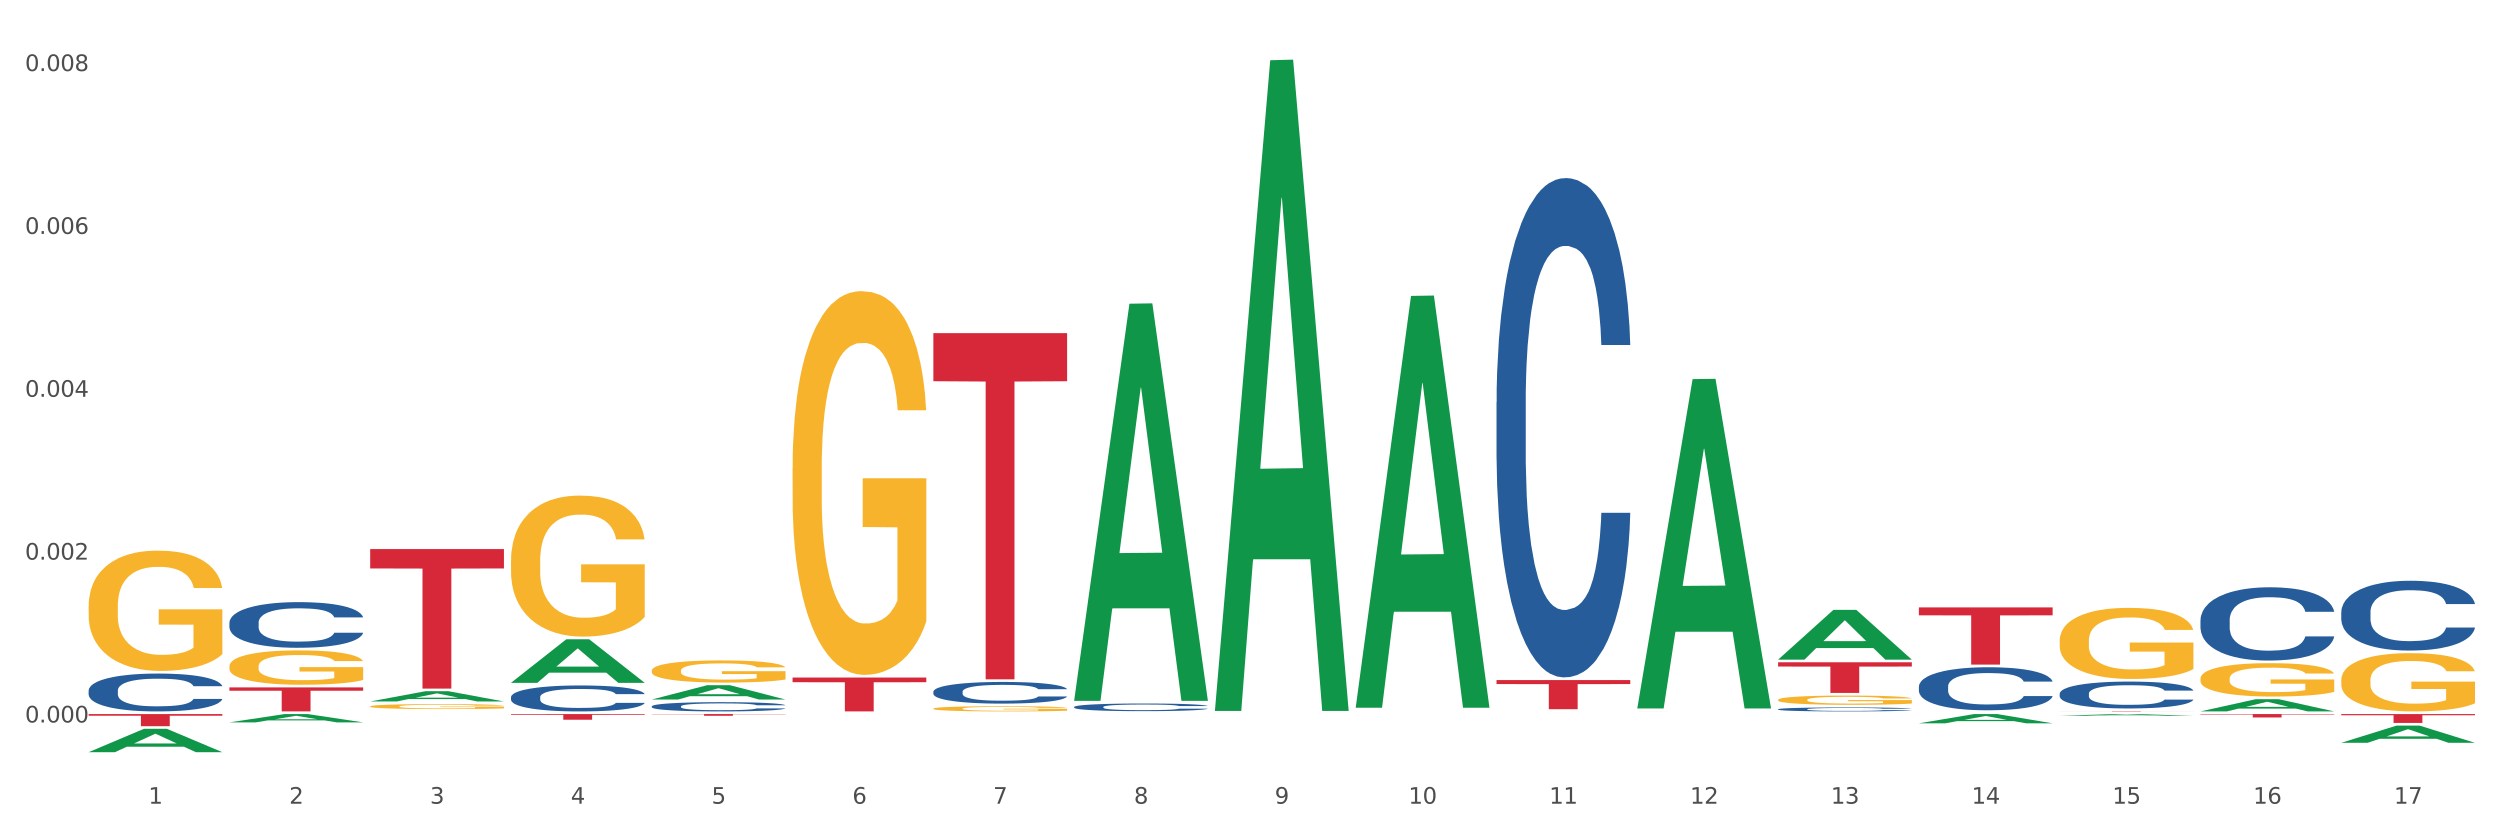 <?xml version="1.0" encoding="utf-8" standalone="no"?>
<!DOCTYPE svg PUBLIC "-//W3C//DTD SVG 1.1//EN"
  "http://www.w3.org/Graphics/SVG/1.1/DTD/svg11.dtd">
<svg xmlns:xlink="http://www.w3.org/1999/xlink" width="1080pt" height="360pt" viewBox="0 0 1080 360" xmlns="http://www.w3.org/2000/svg" version="1.1">
 <rect x="0" y="0" width="1080" height="360" fill="#333333" stroke="none"/>
 <defs>
  <style type="text/css">*{stroke-linejoin: round; stroke-linecap: butt}</style>
 </defs>
 <g id="figure_1">
  <g id="patch_1">
   <path d="M 0 360 
L 1080 360 
L 1080 0 
L 0 0 
z
" style="fill: #ffffff; stroke: #ffffff; stroke-linejoin: miter"/>
  </g>
  <g id="axes_1">
   <g id="matplotlib.axis_1">
    <g id="xtick_1">
     <g id="text_1">
      <!-- 1 -->
      <g style="fill: #4d4d4d" transform="translate(64.119 347.204) scale(0.096 -0.096)">
       <defs>
        <path id="DejaVuSans-31" d="M 794 531 
L 1825 531 
L 1825 4091 
L 703 3866 
L 703 4441 
L 1819 4666 
L 2450 4666 
L 2450 531 
L 3481 531 
L 3481 0 
L 794 0 
L 794 531 
z
" transform="scale(0.016)"/>
       </defs>
       <use xlink:href="#DejaVuSans-31"/>
      </g>
     </g>
    </g>
    <g id="xtick_2">
     <g id="text_2">
      <!-- 2 -->
      <g style="fill: #4d4d4d" transform="translate(124.94 347.204) scale(0.096 -0.096)">
       <defs>
        <path id="DejaVuSans-32" d="M 1228 531 
L 3431 531 
L 3431 0 
L 469 0 
L 469 531 
Q 828 903 1448 1529 
Q 2069 2156 2228 2338 
Q 2531 2678 2651 2914 
Q 2772 3150 2772 3378 
Q 2772 3750 2511 3984 
Q 2250 4219 1831 4219 
Q 1534 4219 1204 4116 
Q 875 4013 500 3803 
L 500 4441 
Q 881 4594 1212 4672 
Q 1544 4750 1819 4750 
Q 2544 4750 2975 4387 
Q 3406 4025 3406 3419 
Q 3406 3131 3298 2873 
Q 3191 2616 2906 2266 
Q 2828 2175 2409 1742 
Q 1991 1309 1228 531 
z
" transform="scale(0.016)"/>
       </defs>
       <use xlink:href="#DejaVuSans-32"/>
      </g>
     </g>
    </g>
    <g id="xtick_3">
     <g id="text_3">
      <!-- 3 -->
      <g style="fill: #4d4d4d" transform="translate(185.761 347.204) scale(0.096 -0.096)">
       <defs>
        <path id="DejaVuSans-33" d="M 2597 2516 
Q 3050 2419 3304 2112 
Q 3559 1806 3559 1356 
Q 3559 666 3084 287 
Q 2609 -91 1734 -91 
Q 1441 -91 1130 -33 
Q 819 25 488 141 
L 488 750 
Q 750 597 1062 519 
Q 1375 441 1716 441 
Q 2309 441 2620 675 
Q 2931 909 2931 1356 
Q 2931 1769 2642 2001 
Q 2353 2234 1838 2234 
L 1294 2234 
L 1294 2753 
L 1863 2753 
Q 2328 2753 2575 2939 
Q 2822 3125 2822 3475 
Q 2822 3834 2567 4026 
Q 2313 4219 1838 4219 
Q 1578 4219 1281 4162 
Q 984 4106 628 3988 
L 628 4550 
Q 988 4650 1302 4700 
Q 1616 4750 1894 4750 
Q 2613 4750 3031 4423 
Q 3450 4097 3450 3541 
Q 3450 3153 3228 2886 
Q 3006 2619 2597 2516 
z
" transform="scale(0.016)"/>
       </defs>
       <use xlink:href="#DejaVuSans-33"/>
      </g>
     </g>
    </g>
    <g id="xtick_4">
     <g id="text_4">
      <!-- 4 -->
      <g style="fill: #4d4d4d" transform="translate(246.582 347.204) scale(0.096 -0.096)">
       <defs>
        <path id="DejaVuSans-34" d="M 2419 4116 
L 825 1625 
L 2419 1625 
L 2419 4116 
z
M 2253 4666 
L 3047 4666 
L 3047 1625 
L 3713 1625 
L 3713 1100 
L 3047 1100 
L 3047 0 
L 2419 0 
L 2419 1100 
L 313 1100 
L 313 1709 
L 2253 4666 
z
" transform="scale(0.016)"/>
       </defs>
       <use xlink:href="#DejaVuSans-34"/>
      </g>
     </g>
    </g>
    <g id="xtick_5">
     <g id="text_5">
      <!-- 5 -->
      <g style="fill: #4d4d4d" transform="translate(307.403 347.204) scale(0.096 -0.096)">
       <defs>
        <path id="DejaVuSans-35" d="M 691 4666 
L 3169 4666 
L 3169 4134 
L 1269 4134 
L 1269 2991 
Q 1406 3038 1543 3061 
Q 1681 3084 1819 3084 
Q 2600 3084 3056 2656 
Q 3513 2228 3513 1497 
Q 3513 744 3044 326 
Q 2575 -91 1722 -91 
Q 1428 -91 1123 -41 
Q 819 9 494 109 
L 494 744 
Q 775 591 1075 516 
Q 1375 441 1709 441 
Q 2250 441 2565 725 
Q 2881 1009 2881 1497 
Q 2881 1984 2565 2268 
Q 2250 2553 1709 2553 
Q 1456 2553 1204 2497 
Q 953 2441 691 2322 
L 691 4666 
z
" transform="scale(0.016)"/>
       </defs>
       <use xlink:href="#DejaVuSans-35"/>
      </g>
     </g>
    </g>
    <g id="xtick_6">
     <g id="text_6">
      <!-- 6 -->
      <g style="fill: #4d4d4d" transform="translate(368.224 347.204) scale(0.096 -0.096)">
       <defs>
        <path id="DejaVuSans-36" d="M 2113 2584 
Q 1688 2584 1439 2293 
Q 1191 2003 1191 1497 
Q 1191 994 1439 701 
Q 1688 409 2113 409 
Q 2538 409 2786 701 
Q 3034 994 3034 1497 
Q 3034 2003 2786 2293 
Q 2538 2584 2113 2584 
z
M 3366 4563 
L 3366 3988 
Q 3128 4100 2886 4159 
Q 2644 4219 2406 4219 
Q 1781 4219 1451 3797 
Q 1122 3375 1075 2522 
Q 1259 2794 1537 2939 
Q 1816 3084 2150 3084 
Q 2853 3084 3261 2657 
Q 3669 2231 3669 1497 
Q 3669 778 3244 343 
Q 2819 -91 2113 -91 
Q 1303 -91 875 529 
Q 447 1150 447 2328 
Q 447 3434 972 4092 
Q 1497 4750 2381 4750 
Q 2619 4750 2861 4703 
Q 3103 4656 3366 4563 
z
" transform="scale(0.016)"/>
       </defs>
       <use xlink:href="#DejaVuSans-36"/>
      </g>
     </g>
    </g>
    <g id="xtick_7">
     <g id="text_7">
      <!-- 7 -->
      <g style="fill: #4d4d4d" transform="translate(429.045 347.204) scale(0.096 -0.096)">
       <defs>
        <path id="DejaVuSans-37" d="M 525 4666 
L 3525 4666 
L 3525 4397 
L 1831 0 
L 1172 0 
L 2766 4134 
L 525 4134 
L 525 4666 
z
" transform="scale(0.016)"/>
       </defs>
       <use xlink:href="#DejaVuSans-37"/>
      </g>
     </g>
    </g>
    <g id="xtick_8">
     <g id="text_8">
      <!-- 8 -->
      <g style="fill: #4d4d4d" transform="translate(489.866 347.204) scale(0.096 -0.096)">
       <defs>
        <path id="DejaVuSans-38" d="M 2034 2216 
Q 1584 2216 1326 1975 
Q 1069 1734 1069 1313 
Q 1069 891 1326 650 
Q 1584 409 2034 409 
Q 2484 409 2743 651 
Q 3003 894 3003 1313 
Q 3003 1734 2745 1975 
Q 2488 2216 2034 2216 
z
M 1403 2484 
Q 997 2584 770 2862 
Q 544 3141 544 3541 
Q 544 4100 942 4425 
Q 1341 4750 2034 4750 
Q 2731 4750 3128 4425 
Q 3525 4100 3525 3541 
Q 3525 3141 3298 2862 
Q 3072 2584 2669 2484 
Q 3125 2378 3379 2068 
Q 3634 1759 3634 1313 
Q 3634 634 3220 271 
Q 2806 -91 2034 -91 
Q 1263 -91 848 271 
Q 434 634 434 1313 
Q 434 1759 690 2068 
Q 947 2378 1403 2484 
z
M 1172 3481 
Q 1172 3119 1398 2916 
Q 1625 2713 2034 2713 
Q 2441 2713 2670 2916 
Q 2900 3119 2900 3481 
Q 2900 3844 2670 4047 
Q 2441 4250 2034 4250 
Q 1625 4250 1398 4047 
Q 1172 3844 1172 3481 
z
" transform="scale(0.016)"/>
       </defs>
       <use xlink:href="#DejaVuSans-38"/>
      </g>
     </g>
    </g>
    <g id="xtick_9">
     <g id="text_9">
      <!-- 9 -->
      <g style="fill: #4d4d4d" transform="translate(550.688 347.204) scale(0.096 -0.096)">
       <defs>
        <path id="DejaVuSans-39" d="M 703 97 
L 703 672 
Q 941 559 1184 500 
Q 1428 441 1663 441 
Q 2288 441 2617 861 
Q 2947 1281 2994 2138 
Q 2813 1869 2534 1725 
Q 2256 1581 1919 1581 
Q 1219 1581 811 2004 
Q 403 2428 403 3163 
Q 403 3881 828 4315 
Q 1253 4750 1959 4750 
Q 2769 4750 3195 4129 
Q 3622 3509 3622 2328 
Q 3622 1225 3098 567 
Q 2575 -91 1691 -91 
Q 1453 -91 1209 -44 
Q 966 3 703 97 
z
M 1959 2075 
Q 2384 2075 2632 2365 
Q 2881 2656 2881 3163 
Q 2881 3666 2632 3958 
Q 2384 4250 1959 4250 
Q 1534 4250 1286 3958 
Q 1038 3666 1038 3163 
Q 1038 2656 1286 2365 
Q 1534 2075 1959 2075 
z
" transform="scale(0.016)"/>
       </defs>
       <use xlink:href="#DejaVuSans-39"/>
      </g>
     </g>
    </g>
    <g id="xtick_10">
     <g id="text_10">
      <!-- 10 -->
      <g style="fill: #4d4d4d" transform="translate(608.455 347.204) scale(0.096 -0.096)">
       <defs>
        <path id="DejaVuSans-30" d="M 2034 4250 
Q 1547 4250 1301 3770 
Q 1056 3291 1056 2328 
Q 1056 1369 1301 889 
Q 1547 409 2034 409 
Q 2525 409 2770 889 
Q 3016 1369 3016 2328 
Q 3016 3291 2770 3770 
Q 2525 4250 2034 4250 
z
M 2034 4750 
Q 2819 4750 3233 4129 
Q 3647 3509 3647 2328 
Q 3647 1150 3233 529 
Q 2819 -91 2034 -91 
Q 1250 -91 836 529 
Q 422 1150 422 2328 
Q 422 3509 836 4129 
Q 1250 4750 2034 4750 
z
" transform="scale(0.016)"/>
       </defs>
       <use xlink:href="#DejaVuSans-31"/>
       <use xlink:href="#DejaVuSans-30" transform="translate(63.623 0)"/>
      </g>
     </g>
    </g>
    <g id="xtick_11">
     <g id="text_11">
      <!-- 11 -->
      <g style="fill: #4d4d4d" transform="translate(669.276 347.204) scale(0.096 -0.096)">
       <use xlink:href="#DejaVuSans-31"/>
       <use xlink:href="#DejaVuSans-31" transform="translate(63.623 0)"/>
      </g>
     </g>
    </g>
    <g id="xtick_12">
     <g id="text_12">
      <!-- 12 -->
      <g style="fill: #4d4d4d" transform="translate(730.097 347.204) scale(0.096 -0.096)">
       <use xlink:href="#DejaVuSans-31"/>
       <use xlink:href="#DejaVuSans-32" transform="translate(63.623 0)"/>
      </g>
     </g>
    </g>
    <g id="xtick_13">
     <g id="text_13">
      <!-- 13 -->
      <g style="fill: #4d4d4d" transform="translate(790.918 347.204) scale(0.096 -0.096)">
       <use xlink:href="#DejaVuSans-31"/>
       <use xlink:href="#DejaVuSans-33" transform="translate(63.623 0)"/>
      </g>
     </g>
    </g>
    <g id="xtick_14">
     <g id="text_14">
      <!-- 14 -->
      <g style="fill: #4d4d4d" transform="translate(851.739 347.204) scale(0.096 -0.096)">
       <use xlink:href="#DejaVuSans-31"/>
       <use xlink:href="#DejaVuSans-34" transform="translate(63.623 0)"/>
      </g>
     </g>
    </g>
    <g id="xtick_15">
     <g id="text_15">
      <!-- 15 -->
      <g style="fill: #4d4d4d" transform="translate(912.56 347.204) scale(0.096 -0.096)">
       <use xlink:href="#DejaVuSans-31"/>
       <use xlink:href="#DejaVuSans-35" transform="translate(63.623 0)"/>
      </g>
     </g>
    </g>
    <g id="xtick_16">
     <g id="text_16">
      <!-- 16 -->
      <g style="fill: #4d4d4d" transform="translate(973.381 347.204) scale(0.096 -0.096)">
       <use xlink:href="#DejaVuSans-31"/>
       <use xlink:href="#DejaVuSans-36" transform="translate(63.623 0)"/>
      </g>
     </g>
    </g>
    <g id="xtick_17">
     <g id="text_17">
      <!-- 17 -->
      <g style="fill: #4d4d4d" transform="translate(1034.202 347.204) scale(0.096 -0.096)">
       <use xlink:href="#DejaVuSans-31"/>
       <use xlink:href="#DejaVuSans-37" transform="translate(63.623 0)"/>
      </g>
     </g>
    </g>
    <g id="xtick_18"/>
    <g id="xtick_19"/>
    <g id="xtick_20"/>
    <g id="xtick_21"/>
    <g id="xtick_22"/>
    <g id="xtick_23"/>
    <g id="xtick_24"/>
    <g id="xtick_25"/>
    <g id="xtick_26"/>
    <g id="xtick_27"/>
    <g id="xtick_28"/>
    <g id="xtick_29"/>
    <g id="xtick_30"/>
    <g id="xtick_31"/>
    <g id="xtick_32"/>
    <g id="xtick_33"/>
   </g>
   <g id="matplotlib.axis_2">
    <g id="ytick_1">
     <g id="text_18">
      <!-- 0.000 -->
      <g style="fill: #4d4d4d" transform="translate(10.8 312.114) scale(0.096 -0.096)">
       <defs>
        <path id="DejaVuSans-2e" d="M 684 794 
L 1344 794 
L 1344 0 
L 684 0 
L 684 794 
z
" transform="scale(0.016)"/>
       </defs>
       <use xlink:href="#DejaVuSans-30"/>
       <use xlink:href="#DejaVuSans-2e" transform="translate(63.623 0)"/>
       <use xlink:href="#DejaVuSans-30" transform="translate(95.41 0)"/>
       <use xlink:href="#DejaVuSans-30" transform="translate(159.033 0)"/>
       <use xlink:href="#DejaVuSans-30" transform="translate(222.656 0)"/>
      </g>
     </g>
    </g>
    <g id="ytick_2">
     <g id="text_19">
      <!-- 0.002 -->
      <g style="fill: #4d4d4d" transform="translate(10.8 241.76) scale(0.096 -0.096)">
       <use xlink:href="#DejaVuSans-30"/>
       <use xlink:href="#DejaVuSans-2e" transform="translate(63.623 0)"/>
       <use xlink:href="#DejaVuSans-30" transform="translate(95.41 0)"/>
       <use xlink:href="#DejaVuSans-30" transform="translate(159.033 0)"/>
       <use xlink:href="#DejaVuSans-32" transform="translate(222.656 0)"/>
      </g>
     </g>
    </g>
    <g id="ytick_3">
     <g id="text_20">
      <!-- 0.004 -->
      <g style="fill: #4d4d4d" transform="translate(10.8 171.406) scale(0.096 -0.096)">
       <use xlink:href="#DejaVuSans-30"/>
       <use xlink:href="#DejaVuSans-2e" transform="translate(63.623 0)"/>
       <use xlink:href="#DejaVuSans-30" transform="translate(95.41 0)"/>
       <use xlink:href="#DejaVuSans-30" transform="translate(159.033 0)"/>
       <use xlink:href="#DejaVuSans-34" transform="translate(222.656 0)"/>
      </g>
     </g>
    </g>
    <g id="ytick_4">
     <g id="text_21">
      <!-- 0.006 -->
      <g style="fill: #4d4d4d" transform="translate(10.8 101.052) scale(0.096 -0.096)">
       <use xlink:href="#DejaVuSans-30"/>
       <use xlink:href="#DejaVuSans-2e" transform="translate(63.623 0)"/>
       <use xlink:href="#DejaVuSans-30" transform="translate(95.41 0)"/>
       <use xlink:href="#DejaVuSans-30" transform="translate(159.033 0)"/>
       <use xlink:href="#DejaVuSans-36" transform="translate(222.656 0)"/>
      </g>
     </g>
    </g>
    <g id="ytick_5">
     <g id="text_22">
      <!-- 0.008 -->
      <g style="fill: #4d4d4d" transform="translate(10.8 30.698) scale(0.096 -0.096)">
       <use xlink:href="#DejaVuSans-30"/>
       <use xlink:href="#DejaVuSans-2e" transform="translate(63.623 0)"/>
       <use xlink:href="#DejaVuSans-30" transform="translate(95.41 0)"/>
       <use xlink:href="#DejaVuSans-30" transform="translate(159.033 0)"/>
       <use xlink:href="#DejaVuSans-38" transform="translate(222.656 0)"/>
      </g>
     </g>
    </g>
    <g id="ytick_6"/>
    <g id="ytick_7"/>
    <g id="ytick_8"/>
    <g id="ytick_9"/>
   </g>
   <g id="PolyCollection_1">
    <path d="M 38.283 324.931 
L 38.343 324.921 
L 62.169 314.85 
L 72.058 314.841 
L 96.063 324.95 
L 84.626 324.95 
L 79.444 322.595 
L 54.843 322.595 
L 54.664 322.633 
L 49.66 324.95 
L 38.283 324.95 
L 38.283 324.931 
L 57.94 321.191 
L 76.346 321.181 
L 67.233 316.995 
L 67.113 316.976 
L 66.994 317.005 
L 57.881 321.181 
L 57.94 321.191 
L 38.283 324.931 
z
" clip-path="url(#p1f67400732)" style="fill: #109648"/>
    <path d="M 281.567 305.131 
L 281.636 305.128 
L 281.636 305.025 
L 281.84 304.886 
L 282.592 304.631 
L 283.548 304.437 
L 285.187 304.21 
L 286.075 304.115 
L 287.236 304.009 
L 289.626 303.837 
L 292.358 303.691 
L 294.271 303.611 
L 295.705 303.56 
L 298.915 303.468 
L 300.759 303.428 
L 302.671 303.395 
L 304.31 303.373 
L 307.042 303.348 
L 309.228 303.337 
L 311.755 303.333 
L 313.872 303.337 
L 316.672 303.351 
L 320.77 303.395 
L 322.341 303.421 
L 324.458 303.464 
L 326.644 303.523 
L 328.42 303.581 
L 330.469 303.666 
L 332.586 303.775 
L 334.635 303.914 
L 336.069 304.042 
L 337.23 304.177 
L 338.254 304.342 
L 339.006 304.521 
L 339.347 304.671 
L 326.849 304.671 
L 326.507 304.536 
L 325.824 304.389 
L 325.141 304.291 
L 324.39 304.21 
L 323.229 304.119 
L 322.204 304.06 
L 320.497 303.991 
L 318.926 303.947 
L 317.629 303.921 
L 316.058 303.899 
L 312.711 303.878 
L 310.321 303.878 
L 308.818 303.885 
L 306.974 303.903 
L 305.403 303.929 
L 303.559 303.973 
L 302.125 304.02 
L 300.691 304.082 
L 299.871 304.126 
L 298.642 304.207 
L 297.822 304.272 
L 296.729 304.386 
L 296.115 304.466 
L 295.022 304.674 
L 294.544 304.828 
L 294.339 304.934 
L 294.202 305.051 
L 294.202 305.621 
L 294.612 305.877 
L 294.954 305.987 
L 295.5 306.111 
L 296.524 306.272 
L 298.027 306.429 
L 299.598 306.542 
L 300.896 306.612 
L 302.125 306.663 
L 303.354 306.703 
L 304.857 306.74 
L 306.086 306.762 
L 307.93 306.784 
L 310.116 306.795 
L 311.823 306.795 
L 315.306 306.776 
L 316.877 306.758 
L 318.38 306.733 
L 320.019 306.692 
L 321.317 306.648 
L 322.068 306.616 
L 323.297 306.546 
L 324.253 306.473 
L 325.073 306.389 
L 325.619 306.316 
L 326.234 306.206 
L 326.712 306.082 
L 326.849 306.016 
L 339.347 306.016 
L 339.074 306.148 
L 338.596 306.276 
L 337.64 306.447 
L 336.889 306.546 
L 335.727 306.667 
L 334.498 306.769 
L 332.791 306.882 
L 331.22 306.966 
L 329.581 307.04 
L 327.805 307.105 
L 324.595 307.197 
L 323.434 307.222 
L 320.975 307.266 
L 319.063 307.292 
L 316.263 307.317 
L 313.394 307.332 
L 310.389 307.336 
L 307.725 307.328 
L 304.789 307.306 
L 302.944 307.285 
L 300.896 307.252 
L 298.505 307.2 
L 296.251 307.138 
L 294.134 307.065 
L 292.153 306.981 
L 290.309 306.886 
L 287.919 306.729 
L 286.143 306.575 
L 284.846 306.433 
L 283.958 306.312 
L 283.07 306.159 
L 282.592 306.053 
L 281.84 305.797 
L 281.567 305.559 
L 281.567 305.131 
z
" clip-path="url(#p1f67400732)" style="fill: #255c99"/>
    <path d="M 220.746 301.158 
L 220.814 301.148 
L 220.814 300.861 
L 221.019 300.472 
L 221.771 299.755 
L 222.727 299.212 
L 224.366 298.576 
L 225.254 298.31 
L 226.415 298.013 
L 228.805 297.532 
L 231.537 297.122 
L 233.45 296.896 
L 234.884 296.753 
L 238.094 296.497 
L 239.938 296.384 
L 241.85 296.292 
L 243.489 296.23 
L 246.221 296.159 
L 248.407 296.128 
L 250.934 296.118 
L 253.051 296.128 
L 255.851 296.169 
L 259.949 296.292 
L 261.52 296.364 
L 263.637 296.487 
L 265.823 296.65 
L 267.599 296.814 
L 269.647 297.05 
L 271.765 297.357 
L 273.814 297.747 
L 275.248 298.105 
L 276.409 298.484 
L 277.433 298.945 
L 278.185 299.447 
L 278.526 299.867 
L 266.028 299.867 
L 265.686 299.488 
L 265.003 299.078 
L 264.32 298.802 
L 263.569 298.576 
L 262.408 298.32 
L 261.383 298.156 
L 259.676 297.962 
L 258.105 297.839 
L 256.807 297.767 
L 255.237 297.706 
L 251.89 297.644 
L 249.5 297.644 
L 247.997 297.665 
L 246.153 297.716 
L 244.582 297.788 
L 242.738 297.911 
L 241.304 298.044 
L 239.87 298.218 
L 239.05 298.341 
L 237.821 298.566 
L 237.001 298.751 
L 235.908 299.068 
L 235.294 299.294 
L 234.201 299.878 
L 233.723 300.308 
L 233.518 300.605 
L 233.381 300.933 
L 233.381 302.531 
L 233.791 303.248 
L 234.133 303.555 
L 234.679 303.904 
L 235.703 304.354 
L 237.206 304.795 
L 238.777 305.113 
L 240.074 305.307 
L 241.304 305.451 
L 242.533 305.563 
L 244.036 305.666 
L 245.265 305.727 
L 247.109 305.789 
L 249.295 305.819 
L 251.002 305.819 
L 254.485 305.768 
L 256.056 305.717 
L 257.559 305.645 
L 259.198 305.533 
L 260.496 305.41 
L 261.247 305.317 
L 262.476 305.123 
L 263.432 304.918 
L 264.252 304.682 
L 264.798 304.477 
L 265.413 304.17 
L 265.891 303.822 
L 266.028 303.637 
L 278.526 303.637 
L 278.253 304.006 
L 277.775 304.365 
L 276.819 304.846 
L 276.067 305.123 
L 274.906 305.461 
L 273.677 305.748 
L 271.97 306.065 
L 270.399 306.301 
L 268.76 306.506 
L 266.984 306.69 
L 263.774 306.946 
L 262.613 307.018 
L 260.154 307.141 
L 258.242 307.213 
L 255.442 307.284 
L 252.573 307.325 
L 249.568 307.336 
L 246.904 307.315 
L 243.967 307.254 
L 242.123 307.192 
L 240.074 307.1 
L 237.684 306.957 
L 235.43 306.782 
L 233.313 306.578 
L 231.332 306.342 
L 229.488 306.076 
L 227.098 305.635 
L 225.322 305.205 
L 224.024 304.805 
L 223.137 304.467 
L 222.249 304.037 
L 221.771 303.74 
L 221.019 303.023 
L 220.746 302.357 
L 220.746 301.158 
z
" clip-path="url(#p1f67400732)" style="fill: #255c99"/>
    <path d="M 99.104 268.981 
L 99.172 268.963 
L 99.172 268.459 
L 99.377 267.775 
L 100.129 266.514 
L 101.085 265.56 
L 102.724 264.443 
L 103.612 263.975 
L 104.773 263.452 
L 107.163 262.606 
L 109.895 261.886 
L 111.807 261.489 
L 113.242 261.237 
L 116.452 260.787 
L 118.296 260.589 
L 120.208 260.427 
L 121.847 260.319 
L 124.579 260.193 
L 126.765 260.139 
L 129.292 260.121 
L 131.409 260.139 
L 134.209 260.211 
L 138.307 260.427 
L 139.878 260.553 
L 141.995 260.769 
L 144.181 261.057 
L 145.956 261.345 
L 148.005 261.76 
L 150.123 262.3 
L 152.172 262.984 
L 153.606 263.615 
L 154.767 264.281 
L 155.791 265.091 
L 156.543 265.974 
L 156.884 266.712 
L 144.386 266.712 
L 144.044 266.046 
L 143.361 265.325 
L 142.678 264.839 
L 141.927 264.443 
L 140.766 263.993 
L 139.741 263.705 
L 138.034 263.362 
L 136.463 263.146 
L 135.165 263.02 
L 133.594 262.912 
L 130.248 262.804 
L 127.857 262.804 
L 126.355 262.84 
L 124.511 262.93 
L 122.94 263.056 
L 121.096 263.272 
L 119.662 263.506 
L 118.227 263.813 
L 117.408 264.029 
L 116.179 264.425 
L 115.359 264.749 
L 114.266 265.307 
L 113.652 265.704 
L 112.559 266.73 
L 112.081 267.487 
L 111.876 268.009 
L 111.739 268.585 
L 111.739 271.395 
L 112.149 272.655 
L 112.49 273.196 
L 113.037 273.808 
L 114.061 274.6 
L 115.564 275.375 
L 117.135 275.933 
L 118.432 276.275 
L 119.662 276.527 
L 120.891 276.725 
L 122.394 276.906 
L 123.623 277.014 
L 125.467 277.122 
L 127.653 277.176 
L 129.36 277.176 
L 132.843 277.086 
L 134.414 276.996 
L 135.917 276.87 
L 137.556 276.671 
L 138.853 276.455 
L 139.605 276.293 
L 140.834 275.951 
L 141.79 275.591 
L 142.61 275.177 
L 143.156 274.816 
L 143.771 274.276 
L 144.249 273.664 
L 144.386 273.34 
L 156.884 273.34 
L 156.611 273.988 
L 156.133 274.618 
L 155.177 275.465 
L 154.425 275.951 
L 153.264 276.545 
L 152.035 277.05 
L 150.327 277.608 
L 148.757 278.022 
L 147.117 278.382 
L 145.342 278.707 
L 142.132 279.157 
L 140.971 279.283 
L 138.512 279.499 
L 136.6 279.625 
L 133.799 279.751 
L 130.931 279.823 
L 127.926 279.841 
L 125.262 279.805 
L 122.325 279.697 
L 120.481 279.589 
L 118.432 279.427 
L 116.042 279.175 
L 113.788 278.869 
L 111.671 278.508 
L 109.69 278.094 
L 107.846 277.626 
L 105.456 276.852 
L 103.68 276.095 
L 102.382 275.393 
L 101.494 274.798 
L 100.607 274.042 
L 100.129 273.52 
L 99.377 272.259 
L 99.104 271.089 
L 99.104 268.981 
z
" clip-path="url(#p1f67400732)" style="fill: #255c99"/>
    <path d="M 38.283 298.327 
L 38.351 298.312 
L 38.351 297.894 
L 38.556 297.326 
L 39.307 296.28 
L 40.264 295.489 
L 41.903 294.562 
L 42.791 294.174 
L 43.952 293.741 
L 46.342 293.039 
L 49.074 292.441 
L 50.986 292.112 
L 52.421 291.903 
L 55.631 291.53 
L 57.475 291.365 
L 59.387 291.231 
L 61.026 291.141 
L 63.758 291.037 
L 65.944 290.992 
L 68.471 290.977 
L 70.588 290.992 
L 73.388 291.052 
L 77.486 291.231 
L 79.057 291.336 
L 81.174 291.515 
L 83.36 291.754 
L 85.135 291.993 
L 87.184 292.336 
L 89.302 292.785 
L 91.35 293.352 
L 92.785 293.875 
L 93.946 294.428 
L 94.97 295.1 
L 95.722 295.832 
L 96.063 296.445 
L 83.564 296.445 
L 83.223 295.892 
L 82.54 295.294 
L 81.857 294.891 
L 81.106 294.562 
L 79.945 294.189 
L 78.92 293.95 
L 77.213 293.666 
L 75.642 293.487 
L 74.344 293.382 
L 72.773 293.293 
L 69.427 293.203 
L 67.036 293.203 
L 65.534 293.233 
L 63.69 293.308 
L 62.119 293.412 
L 60.275 293.591 
L 58.841 293.786 
L 57.406 294.04 
L 56.587 294.219 
L 55.357 294.548 
L 54.538 294.816 
L 53.445 295.28 
L 52.83 295.608 
L 51.738 296.46 
L 51.26 297.087 
L 51.055 297.52 
L 50.918 297.999 
L 50.918 300.329 
L 51.328 301.375 
L 51.669 301.823 
L 52.216 302.331 
L 53.24 302.988 
L 54.743 303.631 
L 56.314 304.094 
L 57.611 304.378 
L 58.841 304.587 
L 60.07 304.751 
L 61.573 304.901 
L 62.802 304.99 
L 64.646 305.08 
L 66.832 305.125 
L 68.539 305.125 
L 72.022 305.05 
L 73.593 304.975 
L 75.096 304.871 
L 76.735 304.706 
L 78.032 304.527 
L 78.784 304.393 
L 80.013 304.109 
L 80.969 303.81 
L 81.789 303.466 
L 82.335 303.168 
L 82.95 302.719 
L 83.428 302.211 
L 83.564 301.943 
L 96.063 301.943 
L 95.79 302.48 
L 95.312 303.003 
L 94.356 303.705 
L 93.604 304.109 
L 92.443 304.602 
L 91.214 305.02 
L 89.506 305.483 
L 87.936 305.827 
L 86.296 306.126 
L 84.521 306.394 
L 81.311 306.768 
L 80.15 306.873 
L 77.691 307.052 
L 75.779 307.156 
L 72.978 307.261 
L 70.11 307.321 
L 67.105 307.336 
L 64.441 307.306 
L 61.504 307.216 
L 59.66 307.127 
L 57.611 306.992 
L 55.221 306.783 
L 52.967 306.529 
L 50.85 306.23 
L 48.869 305.887 
L 47.025 305.498 
L 44.635 304.856 
L 42.859 304.228 
L 41.561 303.646 
L 40.673 303.153 
L 39.786 302.525 
L 39.307 302.092 
L 38.556 301.046 
L 38.283 300.075 
L 38.283 298.327 
z
" clip-path="url(#p1f67400732)" style="fill: #255c99"/>
    <path d="M 38.283 308.467 
L 96.063 308.467 
L 96.063 309.195 
L 73.334 309.2 
L 73.334 313.71 
L 60.875 313.71 
L 60.875 309.2 
L 38.283 309.195 
L 38.283 308.471 
L 38.283 308.467 
z
" clip-path="url(#p1f67400732)" style="fill: #d62839"/>
    <path d="M 99.104 296.952 
L 156.884 296.952 
L 156.884 298.395 
L 134.155 298.405 
L 134.155 307.336 
L 121.696 307.336 
L 121.696 298.405 
L 99.104 298.395 
L 99.104 296.962 
L 99.104 296.952 
z
" clip-path="url(#p1f67400732)" style="fill: #d62839"/>
    <path d="M 159.925 237.191 
L 217.705 237.191 
L 217.705 245.567 
L 194.977 245.624 
L 194.977 297.467 
L 182.517 297.467 
L 182.517 245.624 
L 159.925 245.567 
L 159.925 237.247 
L 159.925 237.191 
z
" clip-path="url(#p1f67400732)" style="fill: #d62839"/>
    <path d="M 220.746 308.467 
L 278.526 308.467 
L 278.526 308.806 
L 255.798 308.809 
L 255.798 310.913 
L 243.338 310.913 
L 243.338 308.809 
L 220.746 308.806 
L 220.746 308.469 
L 220.746 308.467 
z
" clip-path="url(#p1f67400732)" style="fill: #d62839"/>
    <path d="M 281.567 308.467 
L 339.347 308.467 
L 339.347 308.571 
L 316.619 308.572 
L 316.619 309.218 
L 304.159 309.218 
L 304.159 308.572 
L 281.567 308.571 
L 281.567 308.467 
L 281.567 308.467 
z
" clip-path="url(#p1f67400732)" style="fill: #d62839"/>
    <path d="M 342.388 292.685 
L 400.168 292.685 
L 400.168 294.721 
L 377.44 294.735 
L 377.44 307.336 
L 364.98 307.336 
L 364.98 294.735 
L 342.388 294.721 
L 342.388 292.699 
L 342.388 292.685 
z
" clip-path="url(#p1f67400732)" style="fill: #d62839"/>
    <path d="M 403.209 143.9 
L 460.989 143.9 
L 460.989 164.685 
L 438.261 164.825 
L 438.261 293.47 
L 425.801 293.47 
L 425.801 164.825 
L 403.209 164.685 
L 403.209 144.04 
L 403.209 143.9 
z
" clip-path="url(#p1f67400732)" style="fill: #d62839"/>
    <path d="M 646.494 293.775 
L 704.274 293.775 
L 704.274 295.527 
L 681.545 295.539 
L 681.545 306.385 
L 669.085 306.385 
L 669.085 295.539 
L 646.494 295.527 
L 646.494 293.786 
L 646.494 293.775 
z
" clip-path="url(#p1f67400732)" style="fill: #d62839"/>
    <path d="M 768.136 286.113 
L 825.916 286.113 
L 825.916 287.953 
L 803.187 287.966 
L 803.187 299.356 
L 790.727 299.356 
L 790.727 287.966 
L 768.136 287.953 
L 768.136 286.125 
L 768.136 286.113 
z
" clip-path="url(#p1f67400732)" style="fill: #d62839"/>
    <path d="M 828.957 262.391 
L 886.737 262.391 
L 886.737 265.828 
L 864.008 265.851 
L 864.008 287.118 
L 851.549 287.118 
L 851.549 265.851 
L 828.957 265.828 
L 828.957 262.415 
L 828.957 262.391 
z
" clip-path="url(#p1f67400732)" style="fill: #d62839"/>
    <path d="M 889.778 307.184 
L 947.558 307.184 
L 947.558 307.205 
L 924.829 307.205 
L 924.829 307.336 
L 912.37 307.336 
L 912.37 307.205 
L 889.778 307.205 
L 889.778 307.184 
L 889.778 307.184 
z
" clip-path="url(#p1f67400732)" style="fill: #d62839"/>
    <path d="M 403.209 298.805 
L 403.278 298.796 
L 403.278 298.557 
L 403.483 298.232 
L 404.234 297.634 
L 405.19 297.181 
L 406.829 296.651 
L 407.717 296.429 
L 408.878 296.181 
L 411.269 295.78 
L 414 295.438 
L 415.913 295.25 
L 417.347 295.13 
L 420.557 294.917 
L 422.401 294.823 
L 424.313 294.746 
L 425.953 294.695 
L 428.684 294.635 
L 430.87 294.609 
L 433.397 294.601 
L 435.514 294.609 
L 438.314 294.643 
L 442.412 294.746 
L 443.983 294.806 
L 446.1 294.908 
L 448.286 295.045 
L 450.062 295.182 
L 452.111 295.378 
L 454.228 295.635 
L 456.277 295.959 
L 457.711 296.258 
L 458.872 296.574 
L 459.897 296.959 
L 460.648 297.378 
L 460.989 297.728 
L 448.491 297.728 
L 448.149 297.412 
L 447.466 297.07 
L 446.783 296.839 
L 446.032 296.651 
L 444.871 296.438 
L 443.847 296.301 
L 442.139 296.139 
L 440.568 296.036 
L 439.271 295.976 
L 437.7 295.925 
L 434.353 295.874 
L 431.963 295.874 
L 430.46 295.891 
L 428.616 295.934 
L 427.045 295.993 
L 425.201 296.096 
L 423.767 296.207 
L 422.333 296.352 
L 421.513 296.455 
L 420.284 296.643 
L 419.464 296.797 
L 418.372 297.062 
L 417.757 297.25 
L 416.664 297.737 
L 416.186 298.096 
L 415.981 298.343 
L 415.844 298.617 
L 415.844 299.95 
L 416.254 300.548 
L 416.596 300.804 
L 417.142 301.095 
L 418.167 301.471 
L 419.669 301.838 
L 421.24 302.103 
L 422.538 302.266 
L 423.767 302.385 
L 424.996 302.479 
L 426.499 302.565 
L 427.728 302.616 
L 429.572 302.667 
L 431.758 302.693 
L 433.465 302.693 
L 436.949 302.65 
L 438.519 302.607 
L 440.022 302.548 
L 441.661 302.454 
L 442.959 302.351 
L 443.71 302.274 
L 444.939 302.112 
L 445.896 301.941 
L 446.715 301.744 
L 447.262 301.573 
L 447.876 301.317 
L 448.354 301.027 
L 448.491 300.873 
L 460.989 300.873 
L 460.716 301.18 
L 460.238 301.479 
L 459.282 301.881 
L 458.531 302.112 
L 457.37 302.394 
L 456.14 302.633 
L 454.433 302.898 
L 452.862 303.094 
L 451.223 303.265 
L 449.447 303.419 
L 446.237 303.633 
L 445.076 303.693 
L 442.617 303.795 
L 440.705 303.855 
L 437.905 303.915 
L 435.036 303.949 
L 432.031 303.958 
L 429.367 303.94 
L 426.431 303.889 
L 424.587 303.838 
L 422.538 303.761 
L 420.147 303.641 
L 417.893 303.496 
L 415.776 303.325 
L 413.796 303.129 
L 411.952 302.906 
L 409.561 302.539 
L 407.785 302.18 
L 406.488 301.847 
L 405.6 301.565 
L 404.712 301.206 
L 404.234 300.958 
L 403.483 300.36 
L 403.209 299.805 
L 403.209 298.805 
z
" clip-path="url(#p1f67400732)" style="fill: #255c99"/>
    <path d="M 950.599 308.467 
L 1008.379 308.467 
L 1008.379 308.672 
L 985.65 308.674 
L 985.65 309.947 
L 973.191 309.947 
L 973.191 308.674 
L 950.599 308.672 
L 950.599 308.468 
L 950.599 308.467 
z
" clip-path="url(#p1f67400732)" style="fill: #d62839"/>
    <path d="M 464.03 305.4 
L 464.099 305.397 
L 464.099 305.313 
L 464.304 305.198 
L 465.055 304.987 
L 466.011 304.826 
L 467.65 304.639 
L 468.538 304.561 
L 469.699 304.473 
L 472.09 304.331 
L 474.821 304.21 
L 476.734 304.144 
L 478.168 304.101 
L 481.378 304.026 
L 483.222 303.993 
L 485.134 303.965 
L 486.774 303.947 
L 489.506 303.926 
L 491.691 303.917 
L 494.218 303.914 
L 496.335 303.917 
L 499.136 303.929 
L 503.233 303.965 
L 504.804 303.987 
L 506.922 304.023 
L 509.107 304.071 
L 510.883 304.12 
L 512.932 304.189 
L 515.049 304.28 
L 517.098 304.394 
L 518.532 304.5 
L 519.693 304.612 
L 520.718 304.748 
L 521.469 304.896 
L 521.81 305.02 
L 509.312 305.02 
L 508.97 304.908 
L 508.287 304.787 
L 507.604 304.706 
L 506.853 304.639 
L 505.692 304.564 
L 504.668 304.515 
L 502.96 304.458 
L 501.389 304.422 
L 500.092 304.4 
L 498.521 304.382 
L 495.174 304.364 
L 492.784 304.364 
L 491.281 304.37 
L 489.437 304.385 
L 487.866 304.407 
L 486.022 304.443 
L 484.588 304.482 
L 483.154 304.533 
L 482.334 304.57 
L 481.105 304.636 
L 480.285 304.69 
L 479.193 304.784 
L 478.578 304.851 
L 477.485 305.023 
L 477.007 305.15 
L 476.802 305.237 
L 476.666 305.334 
L 476.666 305.805 
L 477.075 306.017 
L 477.417 306.107 
L 477.963 306.21 
L 478.988 306.343 
L 480.49 306.473 
L 482.061 306.566 
L 483.359 306.624 
L 484.588 306.666 
L 485.817 306.699 
L 487.32 306.729 
L 488.549 306.748 
L 490.393 306.766 
L 492.579 306.775 
L 494.286 306.775 
L 497.77 306.76 
L 499.34 306.745 
L 500.843 306.723 
L 502.482 306.69 
L 503.78 306.654 
L 504.531 306.627 
L 505.76 306.569 
L 506.717 306.509 
L 507.536 306.439 
L 508.083 306.379 
L 508.697 306.288 
L 509.175 306.186 
L 509.312 306.131 
L 521.81 306.131 
L 521.537 306.24 
L 521.059 306.346 
L 520.103 306.488 
L 519.352 306.569 
L 518.191 306.669 
L 516.961 306.754 
L 515.254 306.847 
L 513.683 306.917 
L 512.044 306.977 
L 510.268 307.032 
L 507.058 307.107 
L 505.897 307.128 
L 503.438 307.164 
L 501.526 307.186 
L 498.726 307.207 
L 495.857 307.219 
L 492.852 307.222 
L 490.189 307.216 
L 487.252 307.198 
L 485.408 307.18 
L 483.359 307.152 
L 480.968 307.11 
L 478.714 307.059 
L 476.597 306.998 
L 474.617 306.929 
L 472.773 306.85 
L 470.382 306.72 
L 468.606 306.594 
L 467.309 306.476 
L 466.421 306.376 
L 465.533 306.249 
L 465.055 306.162 
L 464.304 305.95 
L 464.03 305.754 
L 464.03 305.4 
z
" clip-path="url(#p1f67400732)" style="fill: #255c99"/>
    <path d="M 768.136 306.386 
L 768.204 306.384 
L 768.204 306.34 
L 768.409 306.28 
L 769.16 306.17 
L 770.116 306.086 
L 771.756 305.989 
L 772.643 305.948 
L 773.804 305.902 
L 776.195 305.828 
L 778.927 305.765 
L 780.839 305.73 
L 782.273 305.708 
L 785.483 305.669 
L 787.327 305.652 
L 789.24 305.637 
L 790.879 305.628 
L 793.611 305.617 
L 795.796 305.612 
L 798.323 305.611 
L 800.441 305.612 
L 803.241 305.618 
L 807.339 305.637 
L 808.91 305.648 
L 811.027 305.667 
L 813.212 305.692 
L 814.988 305.718 
L 817.037 305.754 
L 819.154 305.801 
L 821.203 305.861 
L 822.637 305.916 
L 823.799 305.974 
L 824.823 306.045 
L 825.574 306.123 
L 825.916 306.187 
L 813.417 306.187 
L 813.076 306.129 
L 812.393 306.066 
L 811.71 306.023 
L 810.959 305.989 
L 809.797 305.949 
L 808.773 305.924 
L 807.066 305.894 
L 805.495 305.875 
L 804.197 305.864 
L 802.626 305.855 
L 799.28 305.845 
L 796.889 305.845 
L 795.387 305.848 
L 793.543 305.856 
L 791.972 305.867 
L 790.128 305.886 
L 788.693 305.907 
L 787.259 305.934 
L 786.44 305.952 
L 785.21 305.987 
L 784.391 306.015 
L 783.298 306.064 
L 782.683 306.099 
L 781.59 306.189 
L 781.112 306.255 
L 780.907 306.301 
L 780.771 306.351 
L 780.771 306.597 
L 781.181 306.707 
L 781.522 306.754 
L 782.069 306.808 
L 783.093 306.877 
L 784.596 306.945 
L 786.166 306.994 
L 787.464 307.024 
L 788.693 307.046 
L 789.923 307.063 
L 791.425 307.079 
L 792.655 307.088 
L 794.499 307.098 
L 796.684 307.103 
L 798.392 307.103 
L 801.875 307.095 
L 803.446 307.087 
L 804.948 307.076 
L 806.587 307.058 
L 807.885 307.039 
L 808.636 307.025 
L 809.866 306.995 
L 810.822 306.964 
L 811.641 306.928 
L 812.188 306.896 
L 812.803 306.849 
L 813.281 306.795 
L 813.417 306.767 
L 825.916 306.767 
L 825.643 306.824 
L 825.164 306.879 
L 824.208 306.953 
L 823.457 306.995 
L 822.296 307.047 
L 821.067 307.091 
L 819.359 307.14 
L 817.788 307.177 
L 816.149 307.208 
L 814.373 307.236 
L 811.163 307.276 
L 810.002 307.287 
L 807.544 307.306 
L 805.631 307.317 
L 802.831 307.328 
L 799.963 307.334 
L 796.957 307.336 
L 794.294 307.333 
L 791.357 307.323 
L 789.513 307.314 
L 787.464 307.299 
L 785.074 307.277 
L 782.82 307.251 
L 780.703 307.219 
L 778.722 307.183 
L 776.878 307.142 
L 774.487 307.074 
L 772.712 307.008 
L 771.414 306.947 
L 770.526 306.895 
L 769.638 306.828 
L 769.16 306.783 
L 768.409 306.672 
L 768.136 306.57 
L 768.136 306.386 
z
" clip-path="url(#p1f67400732)" style="fill: #255c99"/>
    <path d="M 99.104 287.834 
L 99.172 287.82 
L 99.172 287.332 
L 99.309 286.912 
L 99.991 285.895 
L 101.014 285.054 
L 101.765 284.606 
L 102.515 284.24 
L 103.402 283.874 
L 104.493 283.494 
L 106.472 282.938 
L 107.699 282.654 
L 109.2 282.355 
L 111.929 281.921 
L 113.907 281.677 
L 115.954 281.474 
L 119.296 281.23 
L 121.479 281.121 
L 123.799 281.04 
L 126.596 280.986 
L 128.71 280.972 
L 133.349 281.013 
L 137.306 281.135 
L 139.216 281.23 
L 141.672 281.392 
L 142.968 281.501 
L 145.082 281.718 
L 147.265 282.003 
L 148.766 282.247 
L 151.017 282.708 
L 152.723 283.169 
L 154.292 283.738 
L 155.11 284.132 
L 155.724 284.498 
L 156.27 284.918 
L 156.816 285.583 
L 144.537 285.583 
L 144.059 285.108 
L 143.309 284.661 
L 142.217 284.227 
L 141.262 283.955 
L 139.625 283.616 
L 138.124 283.399 
L 136.555 283.237 
L 134.645 283.101 
L 133.144 283.033 
L 131.03 282.979 
L 126.868 282.993 
L 124.072 283.101 
L 122.161 283.237 
L 120.934 283.359 
L 119.842 283.494 
L 118.614 283.684 
L 117.182 283.969 
L 116.158 284.227 
L 115.135 284.552 
L 114.317 284.878 
L 113.566 285.257 
L 112.952 285.664 
L 112.475 286.084 
L 112.065 286.6 
L 111.724 287.454 
L 111.724 289.312 
L 111.861 289.732 
L 112.202 290.288 
L 112.611 290.709 
L 113.293 291.21 
L 113.907 291.55 
L 115.067 292.038 
L 116.363 292.445 
L 117.386 292.702 
L 118.41 292.919 
L 120.183 293.217 
L 122.161 293.462 
L 123.867 293.611 
L 126.186 293.746 
L 127.755 293.801 
L 129.12 293.828 
L 132.462 293.828 
L 134.85 293.787 
L 137.51 293.692 
L 139.557 293.57 
L 141.262 293.421 
L 143.172 293.177 
L 144.4 292.946 
L 144.4 290.112 
L 129.393 290.098 
L 129.393 288.214 
L 156.884 288.214 
L 156.884 293.746 
L 155.724 294.031 
L 154.428 294.289 
L 153.064 294.519 
L 151.017 294.804 
L 148.562 295.075 
L 146.379 295.265 
L 144.059 295.428 
L 141.331 295.577 
L 137.783 295.713 
L 135.6 295.767 
L 132.872 295.808 
L 129.665 295.821 
L 126.868 295.794 
L 124.14 295.726 
L 121.275 295.604 
L 118.478 295.428 
L 116.363 295.252 
L 114.248 295.035 
L 111.997 294.75 
L 110.223 294.479 
L 108.859 294.235 
L 107.358 293.923 
L 105.721 293.516 
L 104.493 293.15 
L 103.402 292.77 
L 102.242 292.282 
L 101.423 291.861 
L 100.605 291.333 
L 100.127 290.939 
L 99.582 290.329 
L 99.172 289.475 
L 99.104 287.834 
z
" clip-path="url(#p1f67400732)" style="fill: #f7b32b"/>
    <path d="M 159.925 305.166 
L 159.993 305.164 
L 159.993 305.093 
L 160.13 305.033 
L 160.812 304.886 
L 161.835 304.765 
L 162.586 304.701 
L 163.336 304.648 
L 164.223 304.595 
L 165.314 304.54 
L 167.293 304.46 
L 168.52 304.419 
L 170.021 304.376 
L 172.75 304.314 
L 174.728 304.278 
L 176.775 304.249 
L 180.117 304.214 
L 182.3 304.198 
L 184.62 304.187 
L 187.417 304.179 
L 189.531 304.177 
L 194.17 304.183 
L 198.127 304.2 
L 200.037 304.214 
L 202.493 304.237 
L 203.789 304.253 
L 205.904 304.284 
L 208.087 304.325 
L 209.587 304.361 
L 211.838 304.427 
L 213.544 304.493 
L 215.113 304.576 
L 215.931 304.632 
L 216.545 304.685 
L 217.091 304.746 
L 217.637 304.841 
L 205.358 304.841 
L 204.88 304.773 
L 204.13 304.708 
L 203.038 304.646 
L 202.083 304.607 
L 200.446 304.558 
L 198.945 304.527 
L 197.376 304.503 
L 195.466 304.484 
L 193.966 304.474 
L 191.851 304.466 
L 187.69 304.468 
L 184.893 304.484 
L 182.983 304.503 
L 181.755 304.521 
L 180.663 304.54 
L 179.435 304.568 
L 178.003 304.609 
L 176.979 304.646 
L 175.956 304.693 
L 175.138 304.74 
L 174.387 304.794 
L 173.773 304.853 
L 173.296 304.914 
L 172.886 304.988 
L 172.545 305.111 
L 172.545 305.379 
L 172.682 305.439 
L 173.023 305.519 
L 173.432 305.58 
L 174.114 305.652 
L 174.728 305.701 
L 175.888 305.772 
L 177.184 305.83 
L 178.207 305.867 
L 179.231 305.899 
L 181.004 305.942 
L 182.983 305.977 
L 184.688 305.998 
L 187.007 306.018 
L 188.576 306.026 
L 189.941 306.03 
L 193.283 306.03 
L 195.671 306.024 
L 198.331 306.01 
L 200.378 305.992 
L 202.083 305.971 
L 203.993 305.936 
L 205.221 305.903 
L 205.221 305.494 
L 190.214 305.492 
L 190.214 305.22 
L 217.705 305.22 
L 217.705 306.018 
L 216.545 306.059 
L 215.249 306.096 
L 213.885 306.129 
L 211.838 306.17 
L 209.383 306.209 
L 207.2 306.237 
L 204.88 306.26 
L 202.152 306.282 
L 198.604 306.301 
L 196.421 306.309 
L 193.693 306.315 
L 190.486 306.317 
L 187.69 306.313 
L 184.961 306.303 
L 182.096 306.286 
L 179.299 306.26 
L 177.184 306.235 
L 175.069 306.203 
L 172.818 306.162 
L 171.045 306.123 
L 169.68 306.088 
L 168.179 306.043 
L 166.542 305.985 
L 165.314 305.932 
L 164.223 305.877 
L 163.063 305.807 
L 162.245 305.746 
L 161.426 305.67 
L 160.948 305.613 
L 160.403 305.525 
L 159.993 305.402 
L 159.925 305.166 
z
" clip-path="url(#p1f67400732)" style="fill: #f7b32b"/>
    <path d="M 220.746 242.247 
L 220.814 242.192 
L 220.814 240.189 
L 220.951 238.464 
L 221.633 234.291 
L 222.656 230.841 
L 223.407 229.005 
L 224.157 227.502 
L 225.044 226 
L 226.135 224.442 
L 228.114 222.161 
L 229.342 220.992 
L 230.842 219.768 
L 233.571 217.988 
L 235.549 216.986 
L 237.596 216.151 
L 240.938 215.15 
L 243.121 214.705 
L 245.441 214.371 
L 248.238 214.148 
L 250.352 214.093 
L 254.991 214.26 
L 258.948 214.76 
L 260.858 215.15 
L 263.314 215.817 
L 264.61 216.263 
L 266.725 217.153 
L 268.908 218.321 
L 270.408 219.323 
L 272.66 221.215 
L 274.365 223.107 
L 275.934 225.444 
L 276.753 227.057 
L 277.367 228.559 
L 277.912 230.284 
L 278.458 233.011 
L 266.179 233.011 
L 265.701 231.063 
L 264.951 229.227 
L 263.859 227.447 
L 262.904 226.334 
L 261.267 224.943 
L 259.766 224.052 
L 258.197 223.385 
L 256.287 222.828 
L 254.787 222.55 
L 252.672 222.328 
L 248.511 222.383 
L 245.714 222.828 
L 243.804 223.385 
L 242.576 223.886 
L 241.484 224.442 
L 240.256 225.221 
L 238.824 226.389 
L 237.8 227.447 
L 236.777 228.782 
L 235.959 230.117 
L 235.208 231.675 
L 234.594 233.345 
L 234.117 235.07 
L 233.707 237.184 
L 233.366 240.689 
L 233.366 248.312 
L 233.503 250.037 
L 233.844 252.318 
L 234.253 254.043 
L 234.935 256.102 
L 235.549 257.493 
L 236.709 259.496 
L 238.005 261.166 
L 239.028 262.223 
L 240.052 263.113 
L 241.825 264.337 
L 243.804 265.339 
L 245.509 265.951 
L 247.828 266.507 
L 249.397 266.73 
L 250.762 266.841 
L 254.104 266.841 
L 256.492 266.674 
L 259.152 266.285 
L 261.199 265.784 
L 262.904 265.172 
L 264.815 264.17 
L 266.042 263.224 
L 266.042 251.595 
L 251.035 251.539 
L 251.035 243.805 
L 278.526 243.805 
L 278.526 266.507 
L 277.367 267.676 
L 276.07 268.733 
L 274.706 269.679 
L 272.66 270.847 
L 270.204 271.96 
L 268.021 272.739 
L 265.701 273.407 
L 262.973 274.019 
L 259.425 274.575 
L 257.242 274.798 
L 254.514 274.965 
L 251.308 275.02 
L 248.511 274.909 
L 245.782 274.631 
L 242.917 274.13 
L 240.12 273.407 
L 238.005 272.683 
L 235.89 271.793 
L 233.639 270.625 
L 231.866 269.512 
L 230.501 268.51 
L 229 267.23 
L 227.363 265.561 
L 226.135 264.059 
L 225.044 262.501 
L 223.884 260.498 
L 223.066 258.773 
L 222.247 256.603 
L 221.769 254.989 
L 221.224 252.485 
L 220.814 248.98 
L 220.746 242.247 
z
" clip-path="url(#p1f67400732)" style="fill: #f7b32b"/>
    <path d="M 281.567 289.727 
L 281.635 289.719 
L 281.635 289.404 
L 281.772 289.133 
L 282.454 288.477 
L 283.477 287.935 
L 284.228 287.646 
L 284.978 287.41 
L 285.865 287.174 
L 286.956 286.929 
L 288.935 286.571 
L 290.163 286.387 
L 291.663 286.195 
L 294.392 285.915 
L 296.37 285.757 
L 298.417 285.626 
L 301.76 285.469 
L 303.943 285.399 
L 306.262 285.346 
L 309.059 285.311 
L 311.174 285.303 
L 315.812 285.329 
L 319.769 285.408 
L 321.679 285.469 
L 324.135 285.574 
L 325.431 285.644 
L 327.546 285.784 
L 329.729 285.967 
L 331.229 286.125 
L 333.481 286.422 
L 335.186 286.719 
L 336.755 287.086 
L 337.574 287.34 
L 338.188 287.576 
L 338.733 287.847 
L 339.279 288.276 
L 327 288.276 
L 326.522 287.97 
L 325.772 287.681 
L 324.681 287.401 
L 323.726 287.226 
L 322.088 287.008 
L 320.588 286.868 
L 319.019 286.763 
L 317.108 286.676 
L 315.608 286.632 
L 313.493 286.597 
L 309.332 286.606 
L 306.535 286.676 
L 304.625 286.763 
L 303.397 286.842 
L 302.305 286.929 
L 301.077 287.052 
L 299.645 287.235 
L 298.622 287.401 
L 297.598 287.611 
L 296.78 287.821 
L 296.029 288.066 
L 295.415 288.328 
L 294.938 288.599 
L 294.529 288.932 
L 294.187 289.482 
L 294.187 290.68 
L 294.324 290.951 
L 294.665 291.31 
L 295.074 291.581 
L 295.756 291.905 
L 296.37 292.123 
L 297.53 292.438 
L 298.826 292.7 
L 299.849 292.866 
L 300.873 293.006 
L 302.646 293.199 
L 304.625 293.356 
L 306.33 293.452 
L 308.649 293.54 
L 310.218 293.575 
L 311.583 293.592 
L 314.925 293.592 
L 317.313 293.566 
L 319.974 293.505 
L 322.02 293.426 
L 323.726 293.33 
L 325.636 293.173 
L 326.863 293.024 
L 326.863 291.196 
L 311.856 291.188 
L 311.856 289.972 
L 339.347 289.972 
L 339.347 293.54 
L 338.188 293.723 
L 336.891 293.89 
L 335.527 294.038 
L 333.481 294.222 
L 331.025 294.397 
L 328.842 294.519 
L 326.522 294.624 
L 323.794 294.72 
L 320.246 294.808 
L 318.063 294.843 
L 315.335 294.869 
L 312.129 294.878 
L 309.332 294.86 
L 306.603 294.816 
L 303.738 294.738 
L 300.941 294.624 
L 298.826 294.51 
L 296.711 294.37 
L 294.46 294.187 
L 292.687 294.012 
L 291.322 293.855 
L 289.822 293.653 
L 288.184 293.391 
L 286.956 293.155 
L 285.865 292.91 
L 284.705 292.595 
L 283.887 292.324 
L 283.068 291.983 
L 282.591 291.73 
L 282.045 291.336 
L 281.635 290.785 
L 281.567 289.727 
z
" clip-path="url(#p1f67400732)" style="fill: #f7b32b"/>
    <path d="M 342.388 202.378 
L 342.457 202.226 
L 342.457 196.776 
L 342.593 192.082 
L 343.275 180.727 
L 344.298 171.34 
L 345.049 166.344 
L 345.799 162.256 
L 346.686 158.168 
L 347.777 153.929 
L 349.756 147.721 
L 350.984 144.542 
L 352.484 141.211 
L 355.213 136.366 
L 357.191 133.641 
L 359.238 131.369 
L 362.581 128.644 
L 364.764 127.433 
L 367.083 126.525 
L 369.88 125.919 
L 371.995 125.768 
L 376.633 126.222 
L 380.59 127.584 
L 382.5 128.644 
L 384.956 130.461 
L 386.252 131.672 
L 388.367 134.095 
L 390.55 137.274 
L 392.05 139.999 
L 394.302 145.147 
L 396.007 150.295 
L 397.576 156.654 
L 398.395 161.045 
L 399.009 165.133 
L 399.554 169.826 
L 400.1 177.245 
L 387.821 177.245 
L 387.343 171.946 
L 386.593 166.949 
L 385.502 162.104 
L 384.547 159.076 
L 382.909 155.291 
L 381.409 152.869 
L 379.84 151.052 
L 377.929 149.538 
L 376.429 148.781 
L 374.314 148.175 
L 370.153 148.327 
L 367.356 149.538 
L 365.446 151.052 
L 364.218 152.415 
L 363.126 153.929 
L 361.898 156.048 
L 360.466 159.228 
L 359.443 162.104 
L 358.419 165.738 
L 357.601 169.372 
L 356.85 173.611 
L 356.236 178.153 
L 355.759 182.847 
L 355.35 188.6 
L 355.009 198.139 
L 355.009 218.881 
L 355.145 223.574 
L 355.486 229.782 
L 355.895 234.475 
L 356.577 240.077 
L 357.191 243.862 
L 358.351 249.313 
L 359.647 253.855 
L 360.671 256.732 
L 361.694 259.154 
L 363.467 262.485 
L 365.446 265.21 
L 367.151 266.876 
L 369.471 268.39 
L 371.04 268.996 
L 372.404 269.298 
L 375.747 269.298 
L 378.134 268.844 
L 380.795 267.784 
L 382.841 266.422 
L 384.547 264.756 
L 386.457 262.031 
L 387.685 259.457 
L 387.685 227.814 
L 372.677 227.662 
L 372.677 206.617 
L 400.168 206.617 
L 400.168 268.39 
L 399.009 271.569 
L 397.712 274.446 
L 396.348 277.02 
L 394.302 280.199 
L 391.846 283.227 
L 389.663 285.347 
L 387.343 287.164 
L 384.615 288.829 
L 381.067 290.343 
L 378.885 290.949 
L 376.156 291.403 
L 372.95 291.555 
L 370.153 291.252 
L 367.424 290.495 
L 364.559 289.132 
L 361.762 287.164 
L 359.647 285.196 
L 357.533 282.773 
L 355.281 279.594 
L 353.508 276.566 
L 352.143 273.84 
L 350.643 270.358 
L 349.005 265.816 
L 347.777 261.728 
L 346.686 257.489 
L 345.526 252.038 
L 344.708 247.345 
L 343.889 241.44 
L 343.412 237.049 
L 342.866 230.236 
L 342.457 220.698 
L 342.388 202.378 
z
" clip-path="url(#p1f67400732)" style="fill: #f7b32b"/>
    <path d="M 403.209 306.127 
L 403.278 306.125 
L 403.278 306.051 
L 403.414 305.987 
L 404.096 305.833 
L 405.119 305.706 
L 405.87 305.638 
L 406.62 305.583 
L 407.507 305.528 
L 408.599 305.47 
L 410.577 305.386 
L 411.805 305.343 
L 413.306 305.298 
L 416.034 305.232 
L 418.013 305.195 
L 420.059 305.164 
L 423.402 305.127 
L 425.585 305.111 
L 427.904 305.099 
L 430.701 305.09 
L 432.816 305.088 
L 437.454 305.095 
L 441.411 305.113 
L 443.321 305.127 
L 445.777 305.152 
L 447.073 305.168 
L 449.188 305.201 
L 451.371 305.244 
L 452.872 305.281 
L 455.123 305.351 
L 456.828 305.421 
L 458.397 305.507 
L 459.216 305.567 
L 459.83 305.622 
L 460.375 305.686 
L 460.921 305.786 
L 448.642 305.786 
L 448.165 305.714 
L 447.414 305.647 
L 446.323 305.581 
L 445.368 305.54 
L 443.73 305.489 
L 442.23 305.456 
L 440.661 305.431 
L 438.751 305.411 
L 437.25 305.4 
L 435.135 305.392 
L 430.974 305.394 
L 428.177 305.411 
L 426.267 305.431 
L 425.039 305.45 
L 423.947 305.47 
L 422.72 305.499 
L 421.287 305.542 
L 420.264 305.581 
L 419.24 305.63 
L 418.422 305.679 
L 417.671 305.737 
L 417.057 305.798 
L 416.58 305.862 
L 416.171 305.94 
L 415.83 306.069 
L 415.83 306.351 
L 415.966 306.414 
L 416.307 306.498 
L 416.716 306.562 
L 417.399 306.638 
L 418.013 306.689 
L 419.172 306.763 
L 420.468 306.825 
L 421.492 306.864 
L 422.515 306.896 
L 424.289 306.942 
L 426.267 306.979 
L 427.972 307.001 
L 430.292 307.022 
L 431.861 307.03 
L 433.225 307.034 
L 436.568 307.034 
L 438.955 307.028 
L 441.616 307.013 
L 443.662 306.995 
L 445.368 306.972 
L 447.278 306.935 
L 448.506 306.901 
L 448.506 306.472 
L 433.498 306.47 
L 433.498 306.184 
L 460.989 306.184 
L 460.989 307.022 
L 459.83 307.065 
L 458.534 307.104 
L 457.169 307.139 
L 455.123 307.182 
L 452.667 307.223 
L 450.484 307.252 
L 448.165 307.276 
L 445.436 307.299 
L 441.889 307.319 
L 439.706 307.327 
L 436.977 307.334 
L 433.771 307.336 
L 430.974 307.332 
L 428.245 307.321 
L 425.38 307.303 
L 422.583 307.276 
L 420.468 307.249 
L 418.354 307.217 
L 416.102 307.174 
L 414.329 307.132 
L 412.964 307.096 
L 411.464 307.048 
L 409.826 306.987 
L 408.599 306.931 
L 407.507 306.874 
L 406.347 306.8 
L 405.529 306.736 
L 404.71 306.656 
L 404.233 306.597 
L 403.687 306.504 
L 403.278 306.375 
L 403.209 306.127 
z
" clip-path="url(#p1f67400732)" style="fill: #f7b32b"/>
    <path d="M 707.315 307.197 
L 707.383 307.197 
L 707.383 307.196 
L 707.519 307.196 
L 708.202 307.195 
L 709.225 307.194 
L 709.975 307.194 
L 710.726 307.194 
L 711.612 307.193 
L 712.704 307.193 
L 714.682 307.193 
L 715.91 307.192 
L 717.411 307.192 
L 720.14 307.192 
L 722.118 307.192 
L 724.164 307.191 
L 727.507 307.191 
L 729.69 307.191 
L 732.009 307.191 
L 734.806 307.191 
L 736.921 307.191 
L 741.56 307.191 
L 745.516 307.191 
L 747.426 307.191 
L 749.882 307.191 
L 751.178 307.192 
L 753.293 307.192 
L 755.476 307.192 
L 756.977 307.192 
L 759.228 307.192 
L 760.933 307.193 
L 762.502 307.193 
L 763.321 307.194 
L 763.935 307.194 
L 764.481 307.194 
L 765.026 307.195 
L 752.747 307.195 
L 752.27 307.194 
L 751.519 307.194 
L 750.428 307.194 
L 749.473 307.193 
L 747.836 307.193 
L 746.335 307.193 
L 744.766 307.193 
L 742.856 307.193 
L 741.355 307.193 
L 739.24 307.193 
L 735.079 307.193 
L 732.282 307.193 
L 730.372 307.193 
L 729.144 307.193 
L 728.053 307.193 
L 726.825 307.193 
L 725.392 307.193 
L 724.369 307.194 
L 723.346 307.194 
L 722.527 307.194 
L 721.777 307.195 
L 721.163 307.195 
L 720.685 307.195 
L 720.276 307.196 
L 719.935 307.196 
L 719.935 307.198 
L 720.071 307.198 
L 720.412 307.199 
L 720.822 307.199 
L 721.504 307.199 
L 722.118 307.2 
L 723.278 307.2 
L 724.574 307.2 
L 725.597 307.2 
L 726.62 307.201 
L 728.394 307.201 
L 730.372 307.201 
L 732.078 307.201 
L 734.397 307.201 
L 735.966 307.201 
L 737.33 307.201 
L 740.673 307.201 
L 743.061 307.201 
L 745.721 307.201 
L 747.768 307.201 
L 749.473 307.201 
L 751.383 307.201 
L 752.611 307.201 
L 752.611 307.198 
L 737.603 307.198 
L 737.603 307.197 
L 765.095 307.197 
L 765.095 307.201 
L 763.935 307.202 
L 762.639 307.202 
L 761.275 307.202 
L 759.228 307.202 
L 756.772 307.202 
L 754.589 307.203 
L 752.27 307.203 
L 749.541 307.203 
L 745.994 307.203 
L 743.811 307.203 
L 741.082 307.203 
L 737.876 307.203 
L 735.079 307.203 
L 732.35 307.203 
L 729.485 307.203 
L 726.688 307.203 
L 724.574 307.203 
L 722.459 307.202 
L 720.208 307.202 
L 718.434 307.202 
L 717.07 307.202 
L 715.569 307.201 
L 713.932 307.201 
L 712.704 307.201 
L 711.612 307.201 
L 710.453 307.2 
L 709.634 307.2 
L 708.815 307.199 
L 708.338 307.199 
L 707.792 307.199 
L 707.383 307.198 
L 707.315 307.197 
z
" clip-path="url(#p1f67400732)" style="fill: #f7b32b"/>
    <path d="M 768.136 302.332 
L 768.204 302.329 
L 768.204 302.197 
L 768.34 302.084 
L 769.023 301.811 
L 770.046 301.585 
L 770.796 301.464 
L 771.547 301.366 
L 772.433 301.268 
L 773.525 301.165 
L 775.503 301.016 
L 776.731 300.939 
L 778.232 300.859 
L 780.961 300.742 
L 782.939 300.677 
L 784.985 300.622 
L 788.328 300.557 
L 790.511 300.527 
L 792.83 300.505 
L 795.627 300.491 
L 797.742 300.487 
L 802.381 300.498 
L 806.337 300.531 
L 808.247 300.557 
L 810.703 300.6 
L 811.999 300.629 
L 814.114 300.688 
L 816.297 300.764 
L 817.798 300.83 
L 820.049 300.954 
L 821.755 301.078 
L 823.323 301.231 
L 824.142 301.337 
L 824.756 301.435 
L 825.302 301.548 
L 825.848 301.727 
L 813.568 301.727 
L 813.091 301.599 
L 812.341 301.479 
L 811.249 301.362 
L 810.294 301.289 
L 808.657 301.198 
L 807.156 301.14 
L 805.587 301.096 
L 803.677 301.06 
L 802.176 301.041 
L 800.061 301.027 
L 795.9 301.031 
L 793.103 301.06 
L 791.193 301.096 
L 789.965 301.129 
L 788.874 301.165 
L 787.646 301.216 
L 786.213 301.293 
L 785.19 301.362 
L 784.167 301.45 
L 783.348 301.537 
L 782.598 301.639 
L 781.984 301.749 
L 781.506 301.862 
L 781.097 302 
L 780.756 302.23 
L 780.756 302.73 
L 780.892 302.843 
L 781.233 302.992 
L 781.643 303.105 
L 782.325 303.24 
L 782.939 303.331 
L 784.099 303.462 
L 785.395 303.572 
L 786.418 303.641 
L 787.441 303.699 
L 789.215 303.78 
L 791.193 303.845 
L 792.899 303.885 
L 795.218 303.922 
L 796.787 303.936 
L 798.151 303.944 
L 801.494 303.944 
L 803.882 303.933 
L 806.542 303.907 
L 808.589 303.874 
L 810.294 303.834 
L 812.204 303.769 
L 813.432 303.707 
L 813.432 302.945 
L 798.424 302.941 
L 798.424 302.434 
L 825.916 302.434 
L 825.916 303.922 
L 824.756 303.998 
L 823.46 304.068 
L 822.096 304.13 
L 820.049 304.206 
L 817.593 304.279 
L 815.41 304.33 
L 813.091 304.374 
L 810.362 304.414 
L 806.815 304.451 
L 804.632 304.465 
L 801.903 304.476 
L 798.697 304.48 
L 795.9 304.472 
L 793.171 304.454 
L 790.306 304.421 
L 787.509 304.374 
L 785.395 304.327 
L 783.28 304.268 
L 781.029 304.192 
L 779.255 304.119 
L 777.891 304.053 
L 776.39 303.969 
L 774.753 303.86 
L 773.525 303.761 
L 772.433 303.659 
L 771.274 303.528 
L 770.455 303.415 
L 769.637 303.273 
L 769.159 303.167 
L 768.613 303.003 
L 768.204 302.773 
L 768.136 302.332 
z
" clip-path="url(#p1f67400732)" style="fill: #f7b32b"/>
    <path d="M 889.778 276.794 
L 889.846 276.766 
L 889.846 275.756 
L 889.983 274.886 
L 890.665 272.782 
L 891.688 271.043 
L 892.438 270.117 
L 893.189 269.36 
L 894.076 268.603 
L 895.167 267.817 
L 897.145 266.667 
L 898.373 266.078 
L 899.874 265.461 
L 902.603 264.563 
L 904.581 264.058 
L 906.628 263.637 
L 909.97 263.132 
L 912.153 262.908 
L 914.473 262.74 
L 917.269 262.627 
L 919.384 262.599 
L 924.023 262.684 
L 927.98 262.936 
L 929.89 263.132 
L 932.345 263.469 
L 933.642 263.693 
L 935.756 264.142 
L 937.939 264.731 
L 939.44 265.236 
L 941.691 266.19 
L 943.397 267.144 
L 944.966 268.322 
L 945.784 269.136 
L 946.398 269.893 
L 946.944 270.763 
L 947.49 272.137 
L 935.211 272.137 
L 934.733 271.155 
L 933.983 270.23 
L 932.891 269.332 
L 931.936 268.771 
L 930.299 268.07 
L 928.798 267.621 
L 927.229 267.284 
L 925.319 267.004 
L 923.818 266.863 
L 921.704 266.751 
L 917.542 266.779 
L 914.745 267.004 
L 912.835 267.284 
L 911.607 267.537 
L 910.516 267.817 
L 909.288 268.21 
L 907.855 268.799 
L 906.832 269.332 
L 905.809 270.005 
L 904.99 270.678 
L 904.24 271.464 
L 903.626 272.305 
L 903.148 273.175 
L 902.739 274.241 
L 902.398 276.008 
L 902.398 279.852 
L 902.534 280.721 
L 902.876 281.871 
L 903.285 282.741 
L 903.967 283.779 
L 904.581 284.48 
L 905.741 285.49 
L 907.037 286.332 
L 908.06 286.865 
L 909.083 287.314 
L 910.857 287.931 
L 912.835 288.436 
L 914.541 288.744 
L 916.86 289.025 
L 918.429 289.137 
L 919.793 289.193 
L 923.136 289.193 
L 925.524 289.109 
L 928.184 288.912 
L 930.231 288.66 
L 931.936 288.351 
L 933.846 287.846 
L 935.074 287.37 
L 935.074 281.507 
L 920.066 281.479 
L 920.066 277.579 
L 947.558 277.579 
L 947.558 289.025 
L 946.398 289.614 
L 945.102 290.147 
L 943.738 290.624 
L 941.691 291.213 
L 939.235 291.774 
L 937.052 292.167 
L 934.733 292.503 
L 932.004 292.812 
L 928.457 293.092 
L 926.274 293.204 
L 923.545 293.289 
L 920.339 293.317 
L 917.542 293.261 
L 914.814 293.12 
L 911.948 292.868 
L 909.152 292.503 
L 907.037 292.139 
L 904.922 291.69 
L 902.671 291.101 
L 900.897 290.54 
L 899.533 290.035 
L 898.032 289.389 
L 896.395 288.548 
L 895.167 287.79 
L 894.076 287.005 
L 892.916 285.995 
L 892.097 285.125 
L 891.279 284.031 
L 890.801 283.218 
L 890.255 281.956 
L 889.846 280.188 
L 889.778 276.794 
z
" clip-path="url(#p1f67400732)" style="fill: #f7b32b"/>
    <path d="M 950.599 293.155 
L 950.667 293.142 
L 950.667 292.668 
L 950.804 292.26 
L 951.486 291.272 
L 952.509 290.456 
L 953.259 290.022 
L 954.01 289.666 
L 954.897 289.311 
L 955.988 288.942 
L 957.966 288.402 
L 959.194 288.126 
L 960.695 287.836 
L 963.424 287.415 
L 965.402 287.178 
L 967.449 286.98 
L 970.791 286.743 
L 972.974 286.638 
L 975.294 286.559 
L 978.09 286.506 
L 980.205 286.493 
L 984.844 286.532 
L 988.801 286.651 
L 990.711 286.743 
L 993.166 286.901 
L 994.463 287.006 
L 996.577 287.217 
L 998.76 287.494 
L 1000.261 287.731 
L 1002.512 288.178 
L 1004.218 288.626 
L 1005.787 289.179 
L 1006.605 289.561 
L 1007.219 289.916 
L 1007.765 290.324 
L 1008.311 290.97 
L 996.032 290.97 
L 995.554 290.509 
L 994.804 290.074 
L 993.712 289.653 
L 992.757 289.39 
L 991.12 289.06 
L 989.619 288.85 
L 988.05 288.692 
L 986.14 288.56 
L 984.639 288.494 
L 982.525 288.442 
L 978.363 288.455 
L 975.566 288.56 
L 973.656 288.692 
L 972.428 288.81 
L 971.337 288.942 
L 970.109 289.126 
L 968.677 289.403 
L 967.653 289.653 
L 966.63 289.969 
L 965.811 290.285 
L 965.061 290.654 
L 964.447 291.049 
L 963.97 291.457 
L 963.56 291.957 
L 963.219 292.787 
L 963.219 294.59 
L 963.356 294.999 
L 963.697 295.538 
L 964.106 295.947 
L 964.788 296.434 
L 965.402 296.763 
L 966.562 297.237 
L 967.858 297.632 
L 968.881 297.882 
L 969.904 298.093 
L 971.678 298.382 
L 973.656 298.619 
L 975.362 298.764 
L 977.681 298.896 
L 979.25 298.949 
L 980.615 298.975 
L 983.957 298.975 
L 986.345 298.935 
L 989.005 298.843 
L 991.052 298.725 
L 992.757 298.58 
L 994.667 298.343 
L 995.895 298.119 
L 995.895 295.367 
L 980.887 295.354 
L 980.887 293.524 
L 1008.379 293.524 
L 1008.379 298.896 
L 1007.219 299.172 
L 1005.923 299.423 
L 1004.559 299.646 
L 1002.512 299.923 
L 1000.056 300.186 
L 997.873 300.371 
L 995.554 300.529 
L 992.825 300.673 
L 989.278 300.805 
L 987.095 300.858 
L 984.366 300.897 
L 981.16 300.91 
L 978.363 300.884 
L 975.635 300.818 
L 972.77 300.7 
L 969.973 300.529 
L 967.858 300.357 
L 965.743 300.147 
L 963.492 299.87 
L 961.718 299.607 
L 960.354 299.37 
L 958.853 299.067 
L 957.216 298.672 
L 955.988 298.317 
L 954.897 297.948 
L 953.737 297.474 
L 952.918 297.066 
L 952.1 296.552 
L 951.622 296.17 
L 951.076 295.578 
L 950.667 294.748 
L 950.599 293.155 
z
" clip-path="url(#p1f67400732)" style="fill: #f7b32b"/>
    <path d="M 1011.42 293.798 
L 1011.488 293.775 
L 1011.488 292.948 
L 1011.625 292.235 
L 1012.307 290.511 
L 1013.33 289.086 
L 1014.08 288.328 
L 1014.831 287.707 
L 1015.718 287.087 
L 1016.809 286.443 
L 1018.787 285.501 
L 1020.015 285.018 
L 1021.516 284.512 
L 1024.245 283.777 
L 1026.223 283.363 
L 1028.27 283.018 
L 1031.612 282.605 
L 1033.795 282.421 
L 1036.115 282.283 
L 1038.912 282.191 
L 1041.026 282.168 
L 1045.665 282.237 
L 1049.622 282.444 
L 1051.532 282.605 
L 1053.988 282.88 
L 1055.284 283.064 
L 1057.398 283.432 
L 1059.581 283.915 
L 1061.082 284.328 
L 1063.333 285.11 
L 1065.039 285.891 
L 1066.608 286.857 
L 1067.426 287.523 
L 1068.04 288.144 
L 1068.586 288.856 
L 1069.132 289.983 
L 1056.853 289.983 
L 1056.375 289.178 
L 1055.625 288.42 
L 1054.533 287.684 
L 1053.578 287.224 
L 1051.941 286.65 
L 1050.44 286.282 
L 1048.871 286.006 
L 1046.961 285.776 
L 1045.46 285.661 
L 1043.346 285.57 
L 1039.184 285.593 
L 1036.388 285.776 
L 1034.477 286.006 
L 1033.25 286.213 
L 1032.158 286.443 
L 1030.93 286.765 
L 1029.498 287.247 
L 1028.474 287.684 
L 1027.451 288.236 
L 1026.632 288.787 
L 1025.882 289.431 
L 1025.268 290.12 
L 1024.791 290.833 
L 1024.381 291.706 
L 1024.04 293.154 
L 1024.04 296.303 
L 1024.177 297.016 
L 1024.518 297.958 
L 1024.927 298.671 
L 1025.609 299.521 
L 1026.223 300.096 
L 1027.383 300.923 
L 1028.679 301.613 
L 1029.702 302.049 
L 1030.725 302.417 
L 1032.499 302.923 
L 1034.477 303.336 
L 1036.183 303.589 
L 1038.502 303.819 
L 1040.071 303.911 
L 1041.436 303.957 
L 1044.778 303.957 
L 1047.166 303.888 
L 1049.826 303.727 
L 1051.873 303.52 
L 1053.578 303.267 
L 1055.488 302.854 
L 1056.716 302.463 
L 1056.716 297.659 
L 1041.708 297.636 
L 1041.708 294.441 
L 1069.2 294.441 
L 1069.2 303.819 
L 1068.04 304.302 
L 1066.744 304.738 
L 1065.38 305.129 
L 1063.333 305.612 
L 1060.877 306.072 
L 1058.695 306.393 
L 1056.375 306.669 
L 1053.646 306.922 
L 1050.099 307.152 
L 1047.916 307.244 
L 1045.188 307.313 
L 1041.981 307.336 
L 1039.184 307.29 
L 1036.456 307.175 
L 1033.591 306.968 
L 1030.794 306.669 
L 1028.679 306.37 
L 1026.564 306.003 
L 1024.313 305.52 
L 1022.539 305.06 
L 1021.175 304.647 
L 1019.674 304.118 
L 1018.037 303.428 
L 1016.809 302.808 
L 1015.718 302.164 
L 1014.558 301.337 
L 1013.739 300.624 
L 1012.921 299.728 
L 1012.443 299.061 
L 1011.898 298.027 
L 1011.488 296.579 
L 1011.42 293.798 
z
" clip-path="url(#p1f67400732)" style="fill: #f7b32b"/>
    <path d="M 1011.42 264.434 
L 1011.488 264.406 
L 1011.488 263.635 
L 1011.693 262.589 
L 1012.444 260.661 
L 1013.401 259.202 
L 1015.04 257.495 
L 1015.928 256.779 
L 1017.089 255.98 
L 1019.479 254.686 
L 1022.211 253.585 
L 1024.123 252.979 
L 1025.558 252.594 
L 1028.768 251.905 
L 1030.612 251.602 
L 1032.524 251.355 
L 1034.163 251.189 
L 1036.895 250.997 
L 1039.081 250.914 
L 1041.608 250.887 
L 1043.725 250.914 
L 1046.525 251.024 
L 1050.623 251.355 
L 1052.194 251.547 
L 1054.311 251.878 
L 1056.497 252.318 
L 1058.272 252.759 
L 1060.321 253.392 
L 1062.439 254.218 
L 1064.487 255.265 
L 1065.922 256.228 
L 1067.083 257.247 
L 1068.107 258.486 
L 1068.859 259.835 
L 1069.2 260.964 
L 1056.701 260.964 
L 1056.36 259.945 
L 1055.677 258.844 
L 1054.994 258.101 
L 1054.243 257.495 
L 1053.082 256.806 
L 1052.057 256.366 
L 1050.35 255.843 
L 1048.779 255.512 
L 1047.481 255.32 
L 1045.91 255.154 
L 1042.564 254.989 
L 1040.173 254.989 
L 1038.671 255.044 
L 1036.827 255.182 
L 1035.256 255.375 
L 1033.412 255.705 
L 1031.978 256.063 
L 1030.543 256.531 
L 1029.724 256.862 
L 1028.494 257.467 
L 1027.675 257.963 
L 1026.582 258.817 
L 1025.967 259.422 
L 1024.875 260.992 
L 1024.397 262.148 
L 1024.192 262.947 
L 1024.055 263.828 
L 1024.055 268.123 
L 1024.465 270.051 
L 1024.806 270.877 
L 1025.353 271.813 
L 1026.377 273.024 
L 1027.88 274.208 
L 1029.451 275.062 
L 1030.748 275.585 
L 1031.978 275.971 
L 1033.207 276.274 
L 1034.71 276.549 
L 1035.939 276.714 
L 1037.783 276.879 
L 1039.969 276.962 
L 1041.676 276.962 
L 1045.159 276.824 
L 1046.73 276.687 
L 1048.233 276.494 
L 1049.872 276.191 
L 1051.169 275.861 
L 1051.921 275.613 
L 1053.15 275.09 
L 1054.106 274.539 
L 1054.926 273.906 
L 1055.472 273.355 
L 1056.087 272.529 
L 1056.565 271.593 
L 1056.701 271.097 
L 1069.2 271.097 
L 1068.927 272.088 
L 1068.449 273.052 
L 1067.493 274.346 
L 1066.741 275.09 
L 1065.58 275.998 
L 1064.351 276.769 
L 1062.643 277.623 
L 1061.073 278.256 
L 1059.433 278.807 
L 1057.658 279.302 
L 1054.448 279.991 
L 1053.287 280.183 
L 1050.828 280.514 
L 1048.916 280.707 
L 1046.115 280.899 
L 1043.247 281.01 
L 1040.242 281.037 
L 1037.578 280.982 
L 1034.641 280.817 
L 1032.797 280.652 
L 1030.748 280.404 
L 1028.358 280.018 
L 1026.104 279.55 
L 1023.987 278.999 
L 1022.006 278.366 
L 1020.162 277.65 
L 1017.772 276.466 
L 1015.996 275.31 
L 1014.698 274.236 
L 1013.81 273.327 
L 1012.923 272.171 
L 1012.444 271.372 
L 1011.693 269.445 
L 1011.42 267.655 
L 1011.42 264.434 
z
" clip-path="url(#p1f67400732)" style="fill: #255c99"/>
    <path d="M 950.599 267.93 
L 950.667 267.901 
L 950.667 267.091 
L 950.872 265.993 
L 951.623 263.969 
L 952.58 262.437 
L 954.219 260.645 
L 955.107 259.893 
L 956.268 259.055 
L 958.658 257.696 
L 961.39 256.54 
L 963.302 255.904 
L 964.737 255.499 
L 967.947 254.776 
L 969.791 254.458 
L 971.703 254.198 
L 973.342 254.024 
L 976.074 253.822 
L 978.26 253.735 
L 980.787 253.706 
L 982.904 253.735 
L 985.704 253.851 
L 989.802 254.198 
L 991.373 254.4 
L 993.49 254.747 
L 995.676 255.21 
L 997.451 255.672 
L 999.5 256.337 
L 1001.617 257.204 
L 1003.666 258.303 
L 1005.101 259.315 
L 1006.262 260.385 
L 1007.286 261.685 
L 1008.037 263.102 
L 1008.379 264.287 
L 995.88 264.287 
L 995.539 263.218 
L 994.856 262.061 
L 994.173 261.281 
L 993.422 260.645 
L 992.261 259.922 
L 991.236 259.459 
L 989.529 258.91 
L 987.958 258.563 
L 986.66 258.361 
L 985.089 258.187 
L 981.743 258.014 
L 979.352 258.014 
L 977.85 258.072 
L 976.006 258.216 
L 974.435 258.419 
L 972.591 258.766 
L 971.157 259.141 
L 969.722 259.633 
L 968.903 259.98 
L 967.673 260.616 
L 966.854 261.136 
L 965.761 262.032 
L 965.146 262.668 
L 964.054 264.316 
L 963.576 265.53 
L 963.371 266.369 
L 963.234 267.294 
L 963.234 271.804 
L 963.644 273.827 
L 963.985 274.695 
L 964.532 275.677 
L 965.556 276.949 
L 967.059 278.193 
L 968.63 279.089 
L 969.927 279.638 
L 971.157 280.043 
L 972.386 280.361 
L 973.889 280.65 
L 975.118 280.823 
L 976.962 280.997 
L 979.147 281.083 
L 980.855 281.083 
L 984.338 280.939 
L 985.909 280.794 
L 987.411 280.592 
L 989.051 280.274 
L 990.348 279.927 
L 991.1 279.667 
L 992.329 279.118 
L 993.285 278.539 
L 994.105 277.875 
L 994.651 277.296 
L 995.266 276.429 
L 995.744 275.446 
L 995.88 274.926 
L 1008.379 274.926 
L 1008.106 275.967 
L 1007.628 276.978 
L 1006.671 278.337 
L 1005.92 279.118 
L 1004.759 280.072 
L 1003.53 280.881 
L 1001.822 281.777 
L 1000.251 282.442 
L 998.612 283.02 
L 996.837 283.541 
L 993.627 284.263 
L 992.466 284.466 
L 990.007 284.813 
L 988.094 285.015 
L 985.294 285.217 
L 982.426 285.333 
L 979.421 285.362 
L 976.757 285.304 
L 973.82 285.131 
L 971.976 284.957 
L 969.927 284.697 
L 967.537 284.292 
L 965.283 283.801 
L 963.166 283.223 
L 961.185 282.558 
L 959.341 281.806 
L 956.951 280.563 
L 955.175 279.349 
L 953.877 278.221 
L 952.989 277.267 
L 952.101 276.053 
L 951.623 275.215 
L 950.872 273.191 
L 950.599 271.312 
L 950.599 267.93 
z
" clip-path="url(#p1f67400732)" style="fill: #255c99"/>
    <path d="M 889.778 299.662 
L 889.846 299.652 
L 889.846 299.355 
L 890.051 298.952 
L 890.802 298.21 
L 891.759 297.648 
L 893.398 296.991 
L 894.286 296.716 
L 895.447 296.408 
L 897.837 295.91 
L 900.569 295.486 
L 902.481 295.253 
L 903.916 295.105 
L 907.126 294.84 
L 908.97 294.723 
L 910.882 294.628 
L 912.521 294.564 
L 915.253 294.49 
L 917.439 294.458 
L 919.966 294.448 
L 922.083 294.458 
L 924.883 294.501 
L 928.981 294.628 
L 930.552 294.702 
L 932.669 294.829 
L 934.854 294.999 
L 936.63 295.168 
L 938.679 295.412 
L 940.796 295.73 
L 942.845 296.133 
L 944.28 296.504 
L 945.441 296.896 
L 946.465 297.373 
L 947.216 297.892 
L 947.558 298.327 
L 935.059 298.327 
L 934.718 297.935 
L 934.035 297.511 
L 933.352 297.224 
L 932.601 296.991 
L 931.44 296.726 
L 930.415 296.557 
L 928.708 296.355 
L 927.137 296.228 
L 925.839 296.154 
L 924.268 296.09 
L 920.922 296.027 
L 918.531 296.027 
L 917.029 296.048 
L 915.185 296.101 
L 913.614 296.175 
L 911.77 296.302 
L 910.336 296.44 
L 908.901 296.62 
L 908.082 296.747 
L 906.852 296.981 
L 906.033 297.171 
L 904.94 297.5 
L 904.325 297.733 
L 903.233 298.337 
L 902.754 298.782 
L 902.55 299.09 
L 902.413 299.429 
L 902.413 301.082 
L 902.823 301.824 
L 903.164 302.142 
L 903.711 302.503 
L 904.735 302.969 
L 906.238 303.425 
L 907.809 303.753 
L 909.106 303.955 
L 910.336 304.103 
L 911.565 304.22 
L 913.067 304.326 
L 914.297 304.389 
L 916.141 304.453 
L 918.326 304.485 
L 920.034 304.485 
L 923.517 304.432 
L 925.088 304.379 
L 926.59 304.304 
L 928.23 304.188 
L 929.527 304.061 
L 930.279 303.965 
L 931.508 303.764 
L 932.464 303.552 
L 933.284 303.308 
L 933.83 303.096 
L 934.445 302.778 
L 934.923 302.418 
L 935.059 302.227 
L 947.558 302.227 
L 947.285 302.609 
L 946.807 302.98 
L 945.85 303.478 
L 945.099 303.764 
L 943.938 304.114 
L 942.709 304.41 
L 941.001 304.739 
L 939.43 304.983 
L 937.791 305.195 
L 936.016 305.385 
L 932.806 305.65 
L 931.644 305.725 
L 929.186 305.852 
L 927.273 305.926 
L 924.473 306 
L 921.605 306.043 
L 918.6 306.053 
L 915.936 306.032 
L 912.999 305.968 
L 911.155 305.905 
L 909.106 305.809 
L 906.716 305.661 
L 904.462 305.481 
L 902.345 305.269 
L 900.364 305.025 
L 898.52 304.75 
L 896.13 304.294 
L 894.354 303.849 
L 893.056 303.435 
L 892.168 303.086 
L 891.28 302.64 
L 890.802 302.333 
L 890.051 301.591 
L 889.778 300.902 
L 889.778 299.662 
z
" clip-path="url(#p1f67400732)" style="fill: #255c99"/>
    <path d="M 828.957 296.601 
L 829.025 296.584 
L 829.025 296.109 
L 829.23 295.464 
L 829.981 294.275 
L 830.937 293.375 
L 832.577 292.323 
L 833.464 291.881 
L 834.626 291.389 
L 837.016 290.591 
L 839.748 289.912 
L 841.66 289.539 
L 843.094 289.301 
L 846.304 288.877 
L 848.149 288.69 
L 850.061 288.537 
L 851.7 288.435 
L 854.432 288.316 
L 856.617 288.266 
L 859.144 288.249 
L 861.262 288.266 
L 864.062 288.333 
L 868.16 288.537 
L 869.731 288.656 
L 871.848 288.86 
L 874.033 289.131 
L 875.809 289.403 
L 877.858 289.793 
L 879.975 290.303 
L 882.024 290.948 
L 883.459 291.542 
L 884.62 292.17 
L 885.644 292.934 
L 886.395 293.766 
L 886.737 294.462 
L 874.238 294.462 
L 873.897 293.834 
L 873.214 293.155 
L 872.531 292.696 
L 871.78 292.323 
L 870.619 291.898 
L 869.594 291.627 
L 867.887 291.304 
L 866.316 291.101 
L 865.018 290.982 
L 863.447 290.88 
L 860.101 290.778 
L 857.71 290.778 
L 856.208 290.812 
L 854.364 290.897 
L 852.793 291.016 
L 850.949 291.219 
L 849.514 291.44 
L 848.08 291.729 
L 847.261 291.932 
L 846.031 292.306 
L 845.212 292.611 
L 844.119 293.138 
L 843.504 293.511 
L 842.411 294.479 
L 841.933 295.192 
L 841.729 295.684 
L 841.592 296.227 
L 841.592 298.876 
L 842.002 300.064 
L 842.343 300.573 
L 842.89 301.151 
L 843.914 301.898 
L 845.417 302.628 
L 846.987 303.154 
L 848.285 303.476 
L 849.514 303.714 
L 850.744 303.901 
L 852.246 304.071 
L 853.476 304.172 
L 855.32 304.274 
L 857.505 304.325 
L 859.213 304.325 
L 862.696 304.24 
L 864.267 304.155 
L 865.769 304.037 
L 867.409 303.85 
L 868.706 303.646 
L 869.457 303.493 
L 870.687 303.171 
L 871.643 302.831 
L 872.463 302.441 
L 873.009 302.101 
L 873.624 301.592 
L 874.102 301.015 
L 874.238 300.709 
L 886.737 300.709 
L 886.464 301.32 
L 885.986 301.915 
L 885.029 302.712 
L 884.278 303.171 
L 883.117 303.731 
L 881.888 304.206 
L 880.18 304.733 
L 878.609 305.123 
L 876.97 305.463 
L 875.194 305.768 
L 871.984 306.193 
L 870.823 306.311 
L 868.365 306.515 
L 866.452 306.634 
L 863.652 306.753 
L 860.784 306.821 
L 857.779 306.838 
L 855.115 306.804 
L 852.178 306.702 
L 850.334 306.6 
L 848.285 306.447 
L 845.895 306.21 
L 843.641 305.921 
L 841.524 305.581 
L 839.543 305.191 
L 837.699 304.75 
L 835.309 304.02 
L 833.533 303.307 
L 832.235 302.645 
L 831.347 302.084 
L 830.459 301.371 
L 829.981 300.879 
L 829.23 299.691 
L 828.957 298.587 
L 828.957 296.601 
z
" clip-path="url(#p1f67400732)" style="fill: #255c99"/>
    <path d="M 646.494 173.851 
L 646.562 173.654 
L 646.562 168.138 
L 646.767 160.652 
L 647.518 146.862 
L 648.474 136.421 
L 650.113 124.206 
L 651.001 119.084 
L 652.162 113.371 
L 654.553 104.112 
L 657.285 96.232 
L 659.197 91.898 
L 660.631 89.14 
L 663.841 84.215 
L 665.685 82.048 
L 667.598 80.275 
L 669.237 79.093 
L 671.969 77.714 
L 674.154 77.123 
L 676.681 76.926 
L 678.799 77.123 
L 681.599 77.911 
L 685.697 80.275 
L 687.267 81.654 
L 689.385 84.018 
L 691.57 87.17 
L 693.346 90.322 
L 695.395 94.853 
L 697.512 100.763 
L 699.561 108.249 
L 700.995 115.144 
L 702.156 122.433 
L 703.181 131.299 
L 703.932 140.952 
L 704.274 149.029 
L 691.775 149.029 
L 691.434 141.74 
L 690.751 133.86 
L 690.068 128.54 
L 689.316 124.206 
L 688.155 119.281 
L 687.131 116.129 
L 685.423 112.386 
L 683.853 110.022 
L 682.555 108.643 
L 680.984 107.461 
L 677.637 106.279 
L 675.247 106.279 
L 673.744 106.673 
L 671.9 107.658 
L 670.33 109.037 
L 668.486 111.401 
L 667.051 113.962 
L 665.617 117.311 
L 664.797 119.675 
L 663.568 124.009 
L 662.749 127.555 
L 661.656 133.663 
L 661.041 137.997 
L 659.948 149.226 
L 659.47 157.5 
L 659.265 163.213 
L 659.129 169.517 
L 659.129 200.25 
L 659.539 214.04 
L 659.88 219.95 
L 660.426 226.648 
L 661.451 235.316 
L 662.953 243.787 
L 664.524 249.894 
L 665.822 253.637 
L 667.051 256.395 
L 668.281 258.562 
L 669.783 260.532 
L 671.013 261.714 
L 672.857 262.896 
L 675.042 263.487 
L 676.75 263.487 
L 680.233 262.502 
L 681.804 261.517 
L 683.306 260.138 
L 684.945 257.971 
L 686.243 255.607 
L 686.994 253.834 
L 688.224 250.091 
L 689.18 246.151 
L 689.999 241.62 
L 690.546 237.68 
L 691.16 231.77 
L 691.639 225.072 
L 691.775 221.526 
L 704.274 221.526 
L 704 228.618 
L 703.522 235.513 
L 702.566 244.772 
L 701.815 250.091 
L 700.654 256.592 
L 699.424 262.108 
L 697.717 268.215 
L 696.146 272.747 
L 694.507 276.687 
L 692.731 280.233 
L 689.521 285.158 
L 688.36 286.537 
L 685.901 288.901 
L 683.989 290.28 
L 681.189 291.659 
L 678.32 292.447 
L 675.315 292.644 
L 672.652 292.25 
L 669.715 291.068 
L 667.871 289.886 
L 665.822 288.113 
L 663.431 285.355 
L 661.178 282.006 
L 659.06 278.066 
L 657.08 273.535 
L 655.236 268.412 
L 652.845 259.941 
L 651.07 251.667 
L 649.772 243.984 
L 648.884 237.483 
L 647.996 229.209 
L 647.518 223.496 
L 646.767 209.706 
L 646.494 196.9 
L 646.494 173.851 
z
" clip-path="url(#p1f67400732)" style="fill: #255c99"/>
    <path d="M 38.283 261.889 
L 38.351 261.841 
L 38.351 260.133 
L 38.488 258.661 
L 39.17 255.101 
L 40.193 252.158 
L 40.943 250.592 
L 41.694 249.311 
L 42.581 248.029 
L 43.672 246.7 
L 45.65 244.754 
L 46.878 243.757 
L 48.379 242.713 
L 51.108 241.194 
L 53.086 240.34 
L 55.133 239.628 
L 58.475 238.773 
L 60.658 238.393 
L 62.978 238.109 
L 65.775 237.919 
L 67.889 237.871 
L 72.528 238.014 
L 76.485 238.441 
L 78.395 238.773 
L 80.851 239.343 
L 82.147 239.722 
L 84.261 240.482 
L 86.444 241.479 
L 87.945 242.333 
L 90.196 243.947 
L 91.902 245.561 
L 93.471 247.554 
L 94.289 248.931 
L 94.903 250.212 
L 95.449 251.684 
L 95.995 254.01 
L 83.716 254.01 
L 83.238 252.348 
L 82.488 250.782 
L 81.396 249.263 
L 80.441 248.314 
L 78.804 247.127 
L 77.303 246.368 
L 75.734 245.798 
L 73.824 245.323 
L 72.323 245.086 
L 70.209 244.896 
L 66.047 244.944 
L 63.251 245.323 
L 61.34 245.798 
L 60.113 246.225 
L 59.021 246.7 
L 57.793 247.364 
L 56.361 248.361 
L 55.337 249.263 
L 54.314 250.402 
L 53.495 251.541 
L 52.745 252.87 
L 52.131 254.294 
L 51.654 255.766 
L 51.244 257.57 
L 50.903 260.56 
L 50.903 267.063 
L 51.04 268.534 
L 51.381 270.48 
L 51.79 271.952 
L 52.472 273.708 
L 53.086 274.894 
L 54.246 276.603 
L 55.542 278.027 
L 56.565 278.929 
L 57.588 279.689 
L 59.362 280.733 
L 61.34 281.587 
L 63.046 282.109 
L 65.365 282.584 
L 66.934 282.774 
L 68.299 282.869 
L 71.641 282.869 
L 74.029 282.726 
L 76.689 282.394 
L 78.736 281.967 
L 80.441 281.445 
L 82.351 280.59 
L 83.579 279.783 
L 83.579 269.863 
L 68.571 269.816 
L 68.571 263.218 
L 96.063 263.218 
L 96.063 282.584 
L 94.903 283.581 
L 93.607 284.483 
L 92.243 285.289 
L 90.196 286.286 
L 87.741 287.236 
L 85.558 287.9 
L 83.238 288.47 
L 80.509 288.992 
L 76.962 289.466 
L 74.779 289.656 
L 72.051 289.799 
L 68.844 289.846 
L 66.047 289.751 
L 63.319 289.514 
L 60.454 289.087 
L 57.657 288.47 
L 55.542 287.853 
L 53.427 287.093 
L 51.176 286.096 
L 49.402 285.147 
L 48.038 284.293 
L 46.537 283.201 
L 44.9 281.777 
L 43.672 280.495 
L 42.581 279.166 
L 41.421 277.458 
L 40.602 275.986 
L 39.784 274.135 
L 39.306 272.759 
L 38.761 270.623 
L 38.351 267.632 
L 38.283 261.889 
z
" clip-path="url(#p1f67400732)" style="fill: #f7b32b"/>
    <path d="M 1011.42 308.467 
L 1069.2 308.467 
L 1069.2 309.002 
L 1046.471 309.005 
L 1046.471 312.318 
L 1034.012 312.318 
L 1034.012 309.005 
L 1011.42 309.002 
L 1011.42 308.47 
L 1011.42 308.467 
z
" clip-path="url(#p1f67400732)" style="fill: #d62839"/>
    <path d="M 220.746 294.952 
L 220.806 294.934 
L 244.633 276.169 
L 254.521 276.151 
L 278.526 294.987 
L 267.089 294.987 
L 261.907 290.601 
L 237.306 290.601 
L 237.127 290.671 
L 232.123 294.987 
L 220.746 294.987 
L 220.746 294.952 
L 240.403 287.983 
L 258.81 287.966 
L 249.696 280.166 
L 249.577 280.131 
L 249.457 280.184 
L 240.344 287.966 
L 240.403 287.983 
L 220.746 294.952 
z
" clip-path="url(#p1f67400732)" style="fill: #109648"/>
    <path d="M 889.778 309.222 
L 889.837 309.221 
L 913.664 308.467 
L 923.552 308.467 
L 947.558 309.224 
L 936.121 309.224 
L 930.939 309.047 
L 906.337 309.047 
L 906.159 309.05 
L 901.155 309.224 
L 889.778 309.224 
L 889.778 309.222 
L 909.435 308.942 
L 927.841 308.941 
L 918.727 308.628 
L 918.608 308.626 
L 918.489 308.629 
L 909.375 308.941 
L 909.435 308.942 
L 889.778 309.222 
z
" clip-path="url(#p1f67400732)" style="fill: #109648"/>
    <path d="M 828.957 312.468 
L 829.016 312.464 
L 852.843 308.47 
L 862.731 308.467 
L 886.737 312.476 
L 875.3 312.476 
L 870.118 311.542 
L 845.516 311.542 
L 845.338 311.557 
L 840.334 312.476 
L 828.957 312.476 
L 828.957 312.468 
L 848.614 310.985 
L 867.02 310.981 
L 857.906 309.321 
L 857.787 309.314 
L 857.668 309.325 
L 848.554 310.981 
L 848.614 310.985 
L 828.957 312.468 
z
" clip-path="url(#p1f67400732)" style="fill: #109648"/>
    <path d="M 768.136 284.941 
L 768.195 284.921 
L 792.022 263.467 
L 801.91 263.447 
L 825.916 284.982 
L 814.479 284.982 
L 809.297 279.967 
L 784.695 279.967 
L 784.517 280.048 
L 779.513 284.982 
L 768.136 284.982 
L 768.136 284.941 
L 787.793 276.975 
L 806.199 276.954 
L 797.085 268.037 
L 796.966 267.997 
L 796.847 268.057 
L 787.733 276.954 
L 787.793 276.975 
L 768.136 284.941 
z
" clip-path="url(#p1f67400732)" style="fill: #109648"/>
    <path d="M 707.315 305.793 
L 707.374 305.659 
L 731.201 163.778 
L 741.089 163.644 
L 765.095 306.06 
L 753.658 306.06 
L 748.475 272.897 
L 723.874 272.897 
L 723.696 273.432 
L 718.692 306.06 
L 707.315 306.06 
L 707.315 305.793 
L 726.972 253.105 
L 745.378 252.972 
L 736.264 193.999 
L 736.145 193.732 
L 736.026 194.133 
L 726.912 252.972 
L 726.972 253.105 
L 707.315 305.793 
z
" clip-path="url(#p1f67400732)" style="fill: #109648"/>
    <path d="M 585.673 305.417 
L 585.732 305.25 
L 609.559 127.836 
L 619.447 127.669 
L 643.453 305.752 
L 632.016 305.752 
L 626.833 264.283 
L 602.232 264.283 
L 602.053 264.952 
L 597.05 305.752 
L 585.673 305.752 
L 585.673 305.417 
L 605.33 239.535 
L 623.736 239.368 
L 614.622 165.626 
L 614.503 165.292 
L 614.384 165.794 
L 605.27 239.368 
L 605.33 239.535 
L 585.673 305.417 
z
" clip-path="url(#p1f67400732)" style="fill: #109648"/>
    <path d="M 524.851 306.583 
L 524.911 306.318 
L 548.738 26.024 
L 558.626 25.759 
L 582.632 307.111 
L 571.195 307.111 
L 566.012 241.594 
L 541.411 241.594 
L 541.232 242.651 
L 536.229 307.111 
L 524.851 307.111 
L 524.851 306.583 
L 544.509 202.496 
L 562.915 202.232 
L 553.801 85.728 
L 553.682 85.2 
L 553.563 85.992 
L 544.449 202.232 
L 544.509 202.496 
L 524.851 306.583 
z
" clip-path="url(#p1f67400732)" style="fill: #109648"/>
    <path d="M 464.03 302.461 
L 464.09 302.3 
L 487.917 131.204 
L 497.805 131.043 
L 521.81 302.783 
L 510.374 302.783 
L 505.191 262.791 
L 480.59 262.791 
L 480.411 263.436 
L 475.408 302.783 
L 464.03 302.783 
L 464.03 302.461 
L 483.688 238.925 
L 502.094 238.764 
L 492.98 167.648 
L 492.861 167.326 
L 492.742 167.81 
L 483.628 238.764 
L 483.688 238.925 
L 464.03 302.461 
z
" clip-path="url(#p1f67400732)" style="fill: #109648"/>
    <path d="M 281.567 302.19 
L 281.627 302.185 
L 305.454 296.014 
L 315.342 296.008 
L 339.347 302.202 
L 327.91 302.202 
L 322.728 300.76 
L 298.127 300.76 
L 297.948 300.783 
L 292.945 302.202 
L 281.567 302.202 
L 281.567 302.19 
L 301.224 299.899 
L 319.631 299.893 
L 310.517 297.329 
L 310.398 297.317 
L 310.279 297.334 
L 301.165 299.893 
L 301.224 299.899 
L 281.567 302.19 
z
" clip-path="url(#p1f67400732)" style="fill: #109648"/>
    <path d="M 950.599 307.326 
L 950.658 307.321 
L 974.485 302.046 
L 984.373 302.041 
L 1008.379 307.336 
L 996.942 307.336 
L 991.76 306.103 
L 967.159 306.103 
L 966.98 306.123 
L 961.976 307.336 
L 950.599 307.336 
L 950.599 307.326 
L 970.256 305.367 
L 988.662 305.362 
L 979.549 303.17 
L 979.429 303.16 
L 979.31 303.175 
L 970.196 305.362 
L 970.256 305.367 
L 950.599 307.326 
z
" clip-path="url(#p1f67400732)" style="fill: #109648"/>
    <path d="M 159.925 303.038 
L 159.985 303.033 
L 183.811 298.602 
L 193.7 298.598 
L 217.705 303.046 
L 206.268 303.046 
L 201.086 302.01 
L 176.485 302.01 
L 176.306 302.027 
L 171.302 303.046 
L 159.925 303.046 
L 159.925 303.038 
L 179.582 301.392 
L 197.988 301.388 
L 188.875 299.546 
L 188.756 299.538 
L 188.636 299.55 
L 179.523 301.388 
L 179.582 301.392 
L 159.925 303.038 
z
" clip-path="url(#p1f67400732)" style="fill: #109648"/>
    <path d="M 99.104 312.057 
L 99.164 312.054 
L 122.99 308.47 
L 132.879 308.467 
L 156.884 312.064 
L 145.447 312.064 
L 140.265 311.226 
L 115.664 311.226 
L 115.485 311.24 
L 110.481 312.064 
L 99.104 312.064 
L 99.104 312.057 
L 118.761 310.726 
L 137.167 310.723 
L 128.054 309.233 
L 127.934 309.227 
L 127.815 309.237 
L 118.702 310.723 
L 118.761 310.726 
L 99.104 312.057 
z
" clip-path="url(#p1f67400732)" style="fill: #109648"/>
    <path d="M 1011.42 320.884 
L 1011.48 320.877 
L 1035.306 313.456 
L 1045.194 313.449 
L 1069.2 320.898 
L 1057.763 320.898 
L 1052.581 319.164 
L 1027.98 319.164 
L 1027.801 319.192 
L 1022.797 320.898 
L 1011.42 320.898 
L 1011.42 320.884 
L 1031.077 318.128 
L 1049.483 318.121 
L 1040.37 315.037 
L 1040.25 315.023 
L 1040.131 315.044 
L 1031.018 318.121 
L 1031.077 318.128 
L 1011.42 320.884 
z
" clip-path="url(#p1f67400732)" style="fill: #109648"/>
   </g>
  </g>
 </g>
 <defs>
  <clipPath id="p1f67400732">
   <rect x="38.283" y="10.8" width="1030.917" height="329.109"/>
  </clipPath>
 </defs>
</svg>
